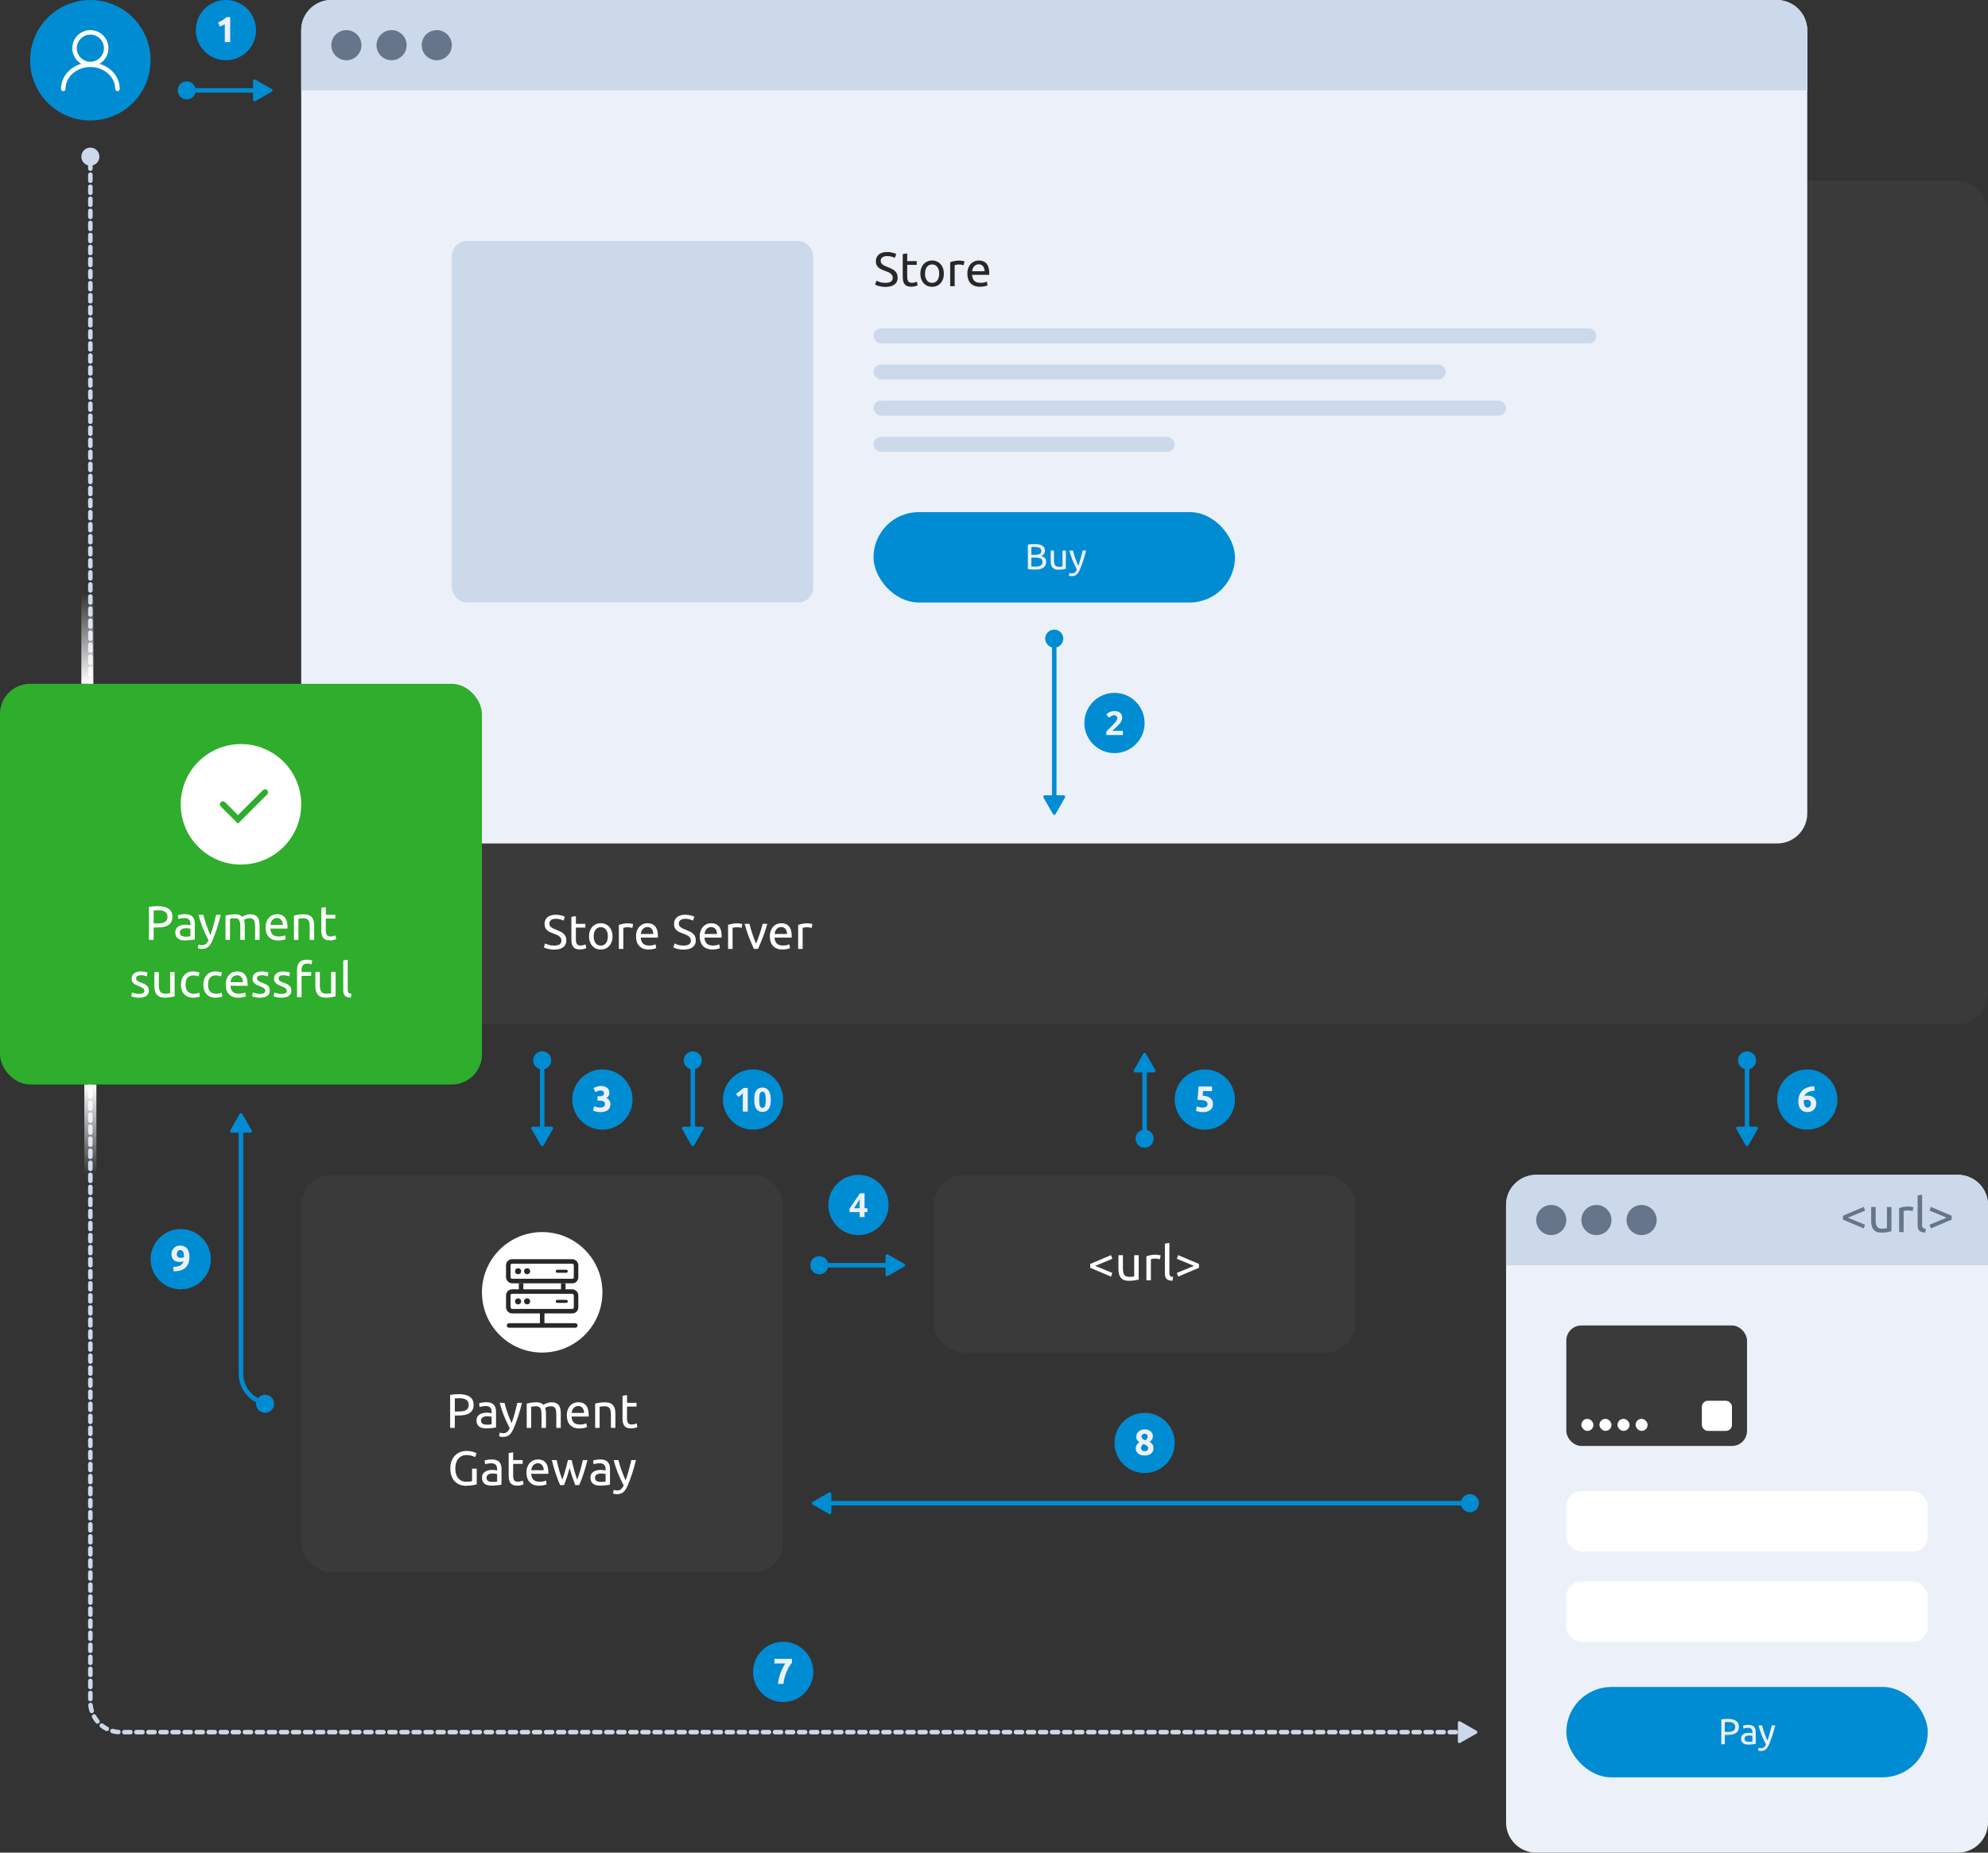 <svg width="660" height="615" viewBox="0 0 660 615" fill="none" xmlns="http://www.w3.org/2000/svg">
<rect x="0" y="0" width="660" height="615" fill="#333333" stroke="none"/>
<rect x="125" y="60" width="535" height="280" rx="10" fill="#3A3A3A"/>
<path d="M183.952 313.896C185.573 313.896 186.384 313.341 186.384 312.232C186.384 311.891 186.309 311.603 186.16 311.368C186.021 311.123 185.829 310.915 185.584 310.744C185.339 310.563 185.056 310.408 184.736 310.28C184.427 310.152 184.096 310.024 183.744 309.896C183.339 309.757 182.955 309.603 182.592 309.432C182.229 309.251 181.915 309.043 181.648 308.808C181.381 308.563 181.168 308.275 181.008 307.944C180.859 307.613 180.784 307.213 180.784 306.744C180.784 305.773 181.115 305.016 181.776 304.472C182.437 303.928 183.349 303.656 184.512 303.656C185.184 303.656 185.792 303.731 186.336 303.88C186.891 304.019 187.296 304.173 187.552 304.344L187.056 305.608C186.832 305.469 186.496 305.336 186.048 305.208C185.611 305.069 185.099 305 184.512 305C184.213 305 183.936 305.032 183.68 305.096C183.424 305.16 183.2 305.256 183.008 305.384C182.816 305.512 182.661 305.677 182.544 305.88C182.437 306.072 182.384 306.301 182.384 306.568C182.384 306.867 182.443 307.117 182.56 307.32C182.677 307.523 182.843 307.704 183.056 307.864C183.269 308.013 183.515 308.152 183.792 308.28C184.08 308.408 184.395 308.536 184.736 308.664C185.216 308.856 185.653 309.048 186.048 309.24C186.453 309.432 186.8 309.661 187.088 309.928C187.387 310.195 187.616 310.515 187.776 310.888C187.936 311.251 188.016 311.693 188.016 312.216C188.016 313.187 187.659 313.933 186.944 314.456C186.24 314.979 185.243 315.24 183.952 315.24C183.515 315.24 183.109 315.208 182.736 315.144C182.373 315.091 182.048 315.027 181.76 314.952C181.472 314.867 181.221 314.781 181.008 314.696C180.805 314.6 180.645 314.52 180.528 314.456L180.992 313.176C181.237 313.315 181.611 313.469 182.112 313.64C182.613 313.811 183.227 313.896 183.952 313.896ZM191.188 306.68H194.34V307.928H191.188V311.768C191.188 312.184 191.22 312.531 191.284 312.808C191.348 313.075 191.444 313.288 191.572 313.448C191.7 313.597 191.86 313.704 192.052 313.768C192.244 313.832 192.468 313.864 192.724 313.864C193.172 313.864 193.529 313.816 193.796 313.72C194.073 313.613 194.265 313.539 194.372 313.496L194.66 314.728C194.51 314.803 194.249 314.893 193.876 315C193.502 315.117 193.076 315.176 192.596 315.176C192.03 315.176 191.561 315.107 191.188 314.968C190.825 314.819 190.532 314.6 190.308 314.312C190.084 314.024 189.924 313.672 189.828 313.256C189.742 312.829 189.7 312.339 189.7 311.784V304.36L191.188 304.104V306.68ZM203.358 310.84C203.358 311.501 203.262 312.099 203.07 312.632C202.878 313.165 202.606 313.624 202.254 314.008C201.913 314.392 201.502 314.691 201.022 314.904C200.542 315.107 200.02 315.208 199.454 315.208C198.889 315.208 198.366 315.107 197.886 314.904C197.406 314.691 196.99 314.392 196.638 314.008C196.297 313.624 196.03 313.165 195.838 312.632C195.646 312.099 195.55 311.501 195.55 310.84C195.55 310.189 195.646 309.597 195.838 309.064C196.03 308.52 196.297 308.056 196.638 307.672C196.99 307.288 197.406 306.995 197.886 306.792C198.366 306.579 198.889 306.472 199.454 306.472C200.02 306.472 200.542 306.579 201.022 306.792C201.502 306.995 201.913 307.288 202.254 307.672C202.606 308.056 202.878 308.52 203.07 309.064C203.262 309.597 203.358 310.189 203.358 310.84ZM201.806 310.84C201.806 309.901 201.593 309.16 201.166 308.616C200.75 308.061 200.18 307.784 199.454 307.784C198.729 307.784 198.153 308.061 197.726 308.616C197.31 309.16 197.102 309.901 197.102 310.84C197.102 311.779 197.31 312.525 197.726 313.08C198.153 313.624 198.729 313.896 199.454 313.896C200.18 313.896 200.75 313.624 201.166 313.08C201.593 312.525 201.806 311.779 201.806 310.84ZM208.524 306.504C208.652 306.504 208.796 306.515 208.956 306.536C209.127 306.547 209.292 306.568 209.452 306.6C209.612 306.621 209.756 306.648 209.884 306.68C210.023 306.701 210.124 306.723 210.188 306.744L209.932 308.04C209.815 307.997 209.617 307.949 209.34 307.896C209.073 307.832 208.727 307.8 208.3 307.8C208.023 307.8 207.745 307.832 207.468 307.896C207.201 307.949 207.025 307.987 206.94 308.008V315H205.452V307.032C205.804 306.904 206.241 306.787 206.764 306.68C207.287 306.563 207.873 306.504 208.524 306.504ZM211.16 310.856C211.16 310.12 211.266 309.48 211.48 308.936C211.693 308.381 211.976 307.923 212.328 307.56C212.68 307.197 213.085 306.925 213.544 306.744C214.002 306.563 214.472 306.472 214.952 306.472C216.072 306.472 216.93 306.824 217.528 307.528C218.125 308.221 218.424 309.283 218.424 310.712C218.424 310.776 218.424 310.861 218.424 310.968C218.424 311.064 218.418 311.155 218.408 311.24H212.712C212.776 312.104 213.026 312.76 213.464 313.208C213.901 313.656 214.584 313.88 215.512 313.88C216.034 313.88 216.472 313.837 216.824 313.752C217.186 313.656 217.458 313.565 217.64 313.48L217.848 314.728C217.666 314.824 217.346 314.925 216.888 315.032C216.44 315.139 215.928 315.192 215.352 315.192C214.626 315.192 213.997 315.085 213.464 314.872C212.941 314.648 212.509 314.344 212.168 313.96C211.826 313.576 211.57 313.123 211.4 312.6C211.24 312.067 211.16 311.485 211.16 310.856ZM216.872 310.04C216.882 309.368 216.712 308.819 216.36 308.392C216.018 307.955 215.544 307.736 214.936 307.736C214.594 307.736 214.29 307.805 214.024 307.944C213.768 308.072 213.549 308.243 213.368 308.456C213.186 308.669 213.042 308.915 212.936 309.192C212.84 309.469 212.776 309.752 212.744 310.04H216.872ZM226.936 313.896C228.558 313.896 229.368 313.341 229.368 312.232C229.368 311.891 229.294 311.603 229.144 311.368C229.006 311.123 228.814 310.915 228.568 310.744C228.323 310.563 228.04 310.408 227.72 310.28C227.411 310.152 227.08 310.024 226.728 309.896C226.323 309.757 225.939 309.603 225.576 309.432C225.214 309.251 224.899 309.043 224.632 308.808C224.366 308.563 224.152 308.275 223.992 307.944C223.843 307.613 223.768 307.213 223.768 306.744C223.768 305.773 224.099 305.016 224.76 304.472C225.422 303.928 226.334 303.656 227.496 303.656C228.168 303.656 228.776 303.731 229.32 303.88C229.875 304.019 230.28 304.173 230.536 304.344L230.04 305.608C229.816 305.469 229.48 305.336 229.032 305.208C228.595 305.069 228.083 305 227.496 305C227.198 305 226.92 305.032 226.664 305.096C226.408 305.16 226.184 305.256 225.992 305.384C225.8 305.512 225.646 305.677 225.528 305.88C225.422 306.072 225.368 306.301 225.368 306.568C225.368 306.867 225.427 307.117 225.544 307.32C225.662 307.523 225.827 307.704 226.04 307.864C226.254 308.013 226.499 308.152 226.776 308.28C227.064 308.408 227.379 308.536 227.72 308.664C228.2 308.856 228.638 309.048 229.032 309.24C229.438 309.432 229.784 309.661 230.072 309.928C230.371 310.195 230.6 310.515 230.76 310.888C230.92 311.251 231 311.693 231 312.216C231 313.187 230.643 313.933 229.928 314.456C229.224 314.979 228.227 315.24 226.936 315.24C226.499 315.24 226.094 315.208 225.72 315.144C225.358 315.091 225.032 315.027 224.744 314.952C224.456 314.867 224.206 314.781 223.992 314.696C223.79 314.6 223.63 314.52 223.512 314.456L223.976 313.176C224.222 313.315 224.595 313.469 225.096 313.64C225.598 313.811 226.211 313.896 226.936 313.896ZM232.316 310.856C232.316 310.12 232.423 309.48 232.636 308.936C232.849 308.381 233.132 307.923 233.484 307.56C233.836 307.197 234.241 306.925 234.7 306.744C235.159 306.563 235.628 306.472 236.108 306.472C237.228 306.472 238.087 306.824 238.684 307.528C239.281 308.221 239.58 309.283 239.58 310.712C239.58 310.776 239.58 310.861 239.58 310.968C239.58 311.064 239.575 311.155 239.564 311.24H233.868C233.932 312.104 234.183 312.76 234.62 313.208C235.057 313.656 235.74 313.88 236.668 313.88C237.191 313.88 237.628 313.837 237.98 313.752C238.343 313.656 238.615 313.565 238.796 313.48L239.004 314.728C238.823 314.824 238.503 314.925 238.044 315.032C237.596 315.139 237.084 315.192 236.508 315.192C235.783 315.192 235.153 315.085 234.62 314.872C234.097 314.648 233.665 314.344 233.324 313.96C232.983 313.576 232.727 313.123 232.556 312.6C232.396 312.067 232.316 311.485 232.316 310.856ZM238.028 310.04C238.039 309.368 237.868 308.819 237.516 308.392C237.175 307.955 236.7 307.736 236.092 307.736C235.751 307.736 235.447 307.805 235.18 307.944C234.924 308.072 234.705 308.243 234.524 308.456C234.343 308.669 234.199 308.915 234.092 309.192C233.996 309.469 233.932 309.752 233.9 310.04H238.028ZM244.79 306.504C244.918 306.504 245.062 306.515 245.222 306.536C245.392 306.547 245.558 306.568 245.718 306.6C245.878 306.621 246.022 306.648 246.15 306.68C246.288 306.701 246.39 306.723 246.454 306.744L246.198 308.04C246.08 307.997 245.883 307.949 245.606 307.896C245.339 307.832 244.992 307.8 244.566 307.8C244.288 307.8 244.011 307.832 243.734 307.896C243.467 307.949 243.291 307.987 243.206 308.008V315H241.718V307.032C242.07 306.904 242.507 306.787 243.03 306.68C243.552 306.563 244.139 306.504 244.79 306.504ZM254.729 306.68C254.313 308.237 253.822 309.731 253.257 311.16C252.702 312.589 252.164 313.869 251.641 315H250.297C249.774 313.869 249.23 312.589 248.665 311.16C248.11 309.731 247.625 308.237 247.209 306.68H248.809C248.937 307.203 249.086 307.763 249.257 308.36C249.438 308.947 249.625 309.533 249.817 310.12C250.02 310.696 250.222 311.256 250.425 311.8C250.628 312.344 250.82 312.829 251.001 313.256C251.182 312.829 251.374 312.344 251.577 311.8C251.78 311.256 251.977 310.696 252.169 310.12C252.372 309.533 252.558 308.947 252.729 308.36C252.91 307.763 253.065 307.203 253.193 306.68H254.729ZM255.582 310.856C255.582 310.12 255.688 309.48 255.902 308.936C256.115 308.381 256.398 307.923 256.75 307.56C257.102 307.197 257.507 306.925 257.966 306.744C258.424 306.563 258.894 306.472 259.374 306.472C260.494 306.472 261.352 306.824 261.95 307.528C262.547 308.221 262.846 309.283 262.846 310.712C262.846 310.776 262.846 310.861 262.846 310.968C262.846 311.064 262.84 311.155 262.83 311.24H257.134C257.198 312.104 257.448 312.76 257.886 313.208C258.323 313.656 259.006 313.88 259.934 313.88C260.456 313.88 260.894 313.837 261.246 313.752C261.608 313.656 261.88 313.565 262.062 313.48L262.27 314.728C262.088 314.824 261.768 314.925 261.31 315.032C260.862 315.139 260.35 315.192 259.774 315.192C259.048 315.192 258.419 315.085 257.886 314.872C257.363 314.648 256.931 314.344 256.59 313.96C256.248 313.576 255.992 313.123 255.822 312.6C255.662 312.067 255.582 311.485 255.582 310.856ZM261.294 310.04C261.304 309.368 261.134 308.819 260.782 308.392C260.44 307.955 259.966 307.736 259.358 307.736C259.016 307.736 258.712 307.805 258.446 307.944C258.19 308.072 257.971 308.243 257.79 308.456C257.608 308.669 257.464 308.915 257.358 309.192C257.262 309.469 257.198 309.752 257.166 310.04H261.294ZM268.055 306.504C268.183 306.504 268.327 306.515 268.487 306.536C268.658 306.547 268.823 306.568 268.983 306.6C269.143 306.621 269.287 306.648 269.415 306.68C269.554 306.701 269.655 306.723 269.719 306.744L269.463 308.04C269.346 307.997 269.148 307.949 268.871 307.896C268.604 307.832 268.258 307.8 267.831 307.8C267.554 307.8 267.276 307.832 266.999 307.896C266.732 307.949 266.556 307.987 266.471 308.008V315H264.983V307.032C265.335 306.904 265.772 306.787 266.295 306.68C266.818 306.563 267.404 306.504 268.055 306.504Z" fill="white"/>
<rect x="100" width="500" height="280" rx="10" fill="#ECF1F9"/>
<rect x="290" y="170" width="120" height="30" rx="15" fill="#008CD2"/>
<path d="M343.493 189.072C343.325 189.072 343.141 189.068 342.941 189.06C342.749 189.052 342.553 189.04 342.353 189.024C342.161 189.008 341.969 188.988 341.777 188.964C341.585 188.94 341.409 188.908 341.249 188.868V180.804C341.409 180.764 341.585 180.732 341.777 180.708C341.969 180.684 342.161 180.664 342.353 180.648C342.553 180.632 342.749 180.62 342.941 180.612C343.133 180.604 343.313 180.6 343.481 180.6C343.961 180.6 344.409 180.636 344.825 180.708C345.249 180.78 345.613 180.904 345.917 181.08C346.229 181.248 346.473 181.472 346.649 181.752C346.825 182.032 346.913 182.376 346.913 182.784C346.913 183.24 346.805 183.616 346.589 183.912C346.373 184.2 346.085 184.416 345.725 184.56C346.213 184.704 346.601 184.932 346.889 185.244C347.177 185.556 347.321 185.996 347.321 186.564C347.321 187.396 347.013 188.024 346.397 188.448C345.789 188.864 344.821 189.072 343.493 189.072ZM342.401 185.124V188.052C342.489 188.06 342.593 188.068 342.713 188.076C342.817 188.084 342.937 188.092 343.073 188.1C343.217 188.1 343.381 188.1 343.565 188.1C343.909 188.1 344.233 188.08 344.537 188.04C344.849 187.992 345.121 187.912 345.353 187.8C345.585 187.688 345.769 187.532 345.905 187.332C346.049 187.132 346.121 186.88 346.121 186.576C346.121 186.304 346.069 186.076 345.965 185.892C345.861 185.7 345.709 185.548 345.509 185.436C345.317 185.324 345.085 185.244 344.813 185.196C344.541 185.148 344.237 185.124 343.901 185.124H342.401ZM342.401 184.188H343.625C343.913 184.188 344.185 184.168 344.441 184.128C344.697 184.088 344.917 184.016 345.101 183.912C345.293 183.808 345.441 183.672 345.545 183.504C345.657 183.336 345.713 183.124 345.713 182.868C345.713 182.628 345.657 182.428 345.545 182.268C345.433 182.1 345.277 181.968 345.077 181.872C344.885 181.768 344.657 181.692 344.393 181.644C344.129 181.596 343.849 181.572 343.553 181.572C343.257 181.572 343.025 181.576 342.857 181.584C342.689 181.592 342.537 181.604 342.401 181.62V184.188ZM353.856 188.82C353.6 188.884 353.26 188.952 352.836 189.024C352.42 189.096 351.936 189.132 351.384 189.132C350.904 189.132 350.5 189.064 350.172 188.928C349.844 188.784 349.58 188.584 349.38 188.328C349.18 188.072 349.036 187.772 348.948 187.428C348.86 187.076 348.816 186.688 348.816 186.264V182.76H349.932V186.024C349.932 186.784 350.052 187.328 350.292 187.656C350.532 187.984 350.936 188.148 351.504 188.148C351.624 188.148 351.748 188.144 351.876 188.136C352.004 188.128 352.124 188.12 352.236 188.112C352.348 188.096 352.448 188.084 352.536 188.076C352.632 188.06 352.7 188.044 352.74 188.028V182.76H353.856V188.82ZM355.046 190.164C355.134 190.204 355.246 190.24 355.382 190.272C355.526 190.312 355.666 190.332 355.802 190.332C356.242 190.332 356.586 190.232 356.834 190.032C357.082 189.84 357.306 189.524 357.506 189.084C357.002 188.124 356.53 187.108 356.09 186.036C355.658 184.956 355.298 183.864 355.01 182.76H356.21C356.298 183.12 356.402 183.508 356.522 183.924C356.65 184.34 356.79 184.768 356.942 185.208C357.094 185.648 357.258 186.088 357.434 186.528C357.61 186.968 357.794 187.392 357.986 187.8C358.29 186.96 358.554 186.128 358.778 185.304C359.002 184.48 359.214 183.632 359.414 182.76H360.566C360.278 183.936 359.958 185.068 359.606 186.156C359.254 187.236 358.874 188.248 358.466 189.192C358.306 189.552 358.138 189.86 357.962 190.116C357.794 190.38 357.606 190.596 357.398 190.764C357.19 190.932 356.954 191.056 356.69 191.136C356.434 191.216 356.142 191.256 355.814 191.256C355.726 191.256 355.634 191.248 355.538 191.232C355.442 191.224 355.346 191.208 355.25 191.184C355.162 191.168 355.078 191.148 354.998 191.124C354.926 191.1 354.874 191.08 354.842 191.064L355.046 190.164Z" fill="#ECF1F9"/>
<rect x="290" y="121" width="190" height="5" rx="2.5" fill="#CCD9EB"/>
<rect x="290" y="109" width="240" height="5" rx="2.5" fill="#CCD9EB"/>
<rect x="290" y="133" width="210" height="5" rx="2.5" fill="#CCD9EB"/>
<rect x="290" y="145" width="100" height="5" rx="2.5" fill="#CCD9EB"/>
<path d="M293.952 93.896C295.573 93.896 296.384 93.341 296.384 92.232C296.384 91.891 296.309 91.603 296.16 91.368C296.021 91.123 295.829 90.915 295.584 90.744C295.339 90.563 295.056 90.408 294.736 90.28C294.427 90.152 294.096 90.024 293.744 89.896C293.339 89.757 292.955 89.603 292.592 89.432C292.229 89.251 291.915 89.043 291.648 88.808C291.381 88.563 291.168 88.275 291.008 87.944C290.859 87.613 290.784 87.213 290.784 86.744C290.784 85.773 291.115 85.016 291.776 84.472C292.437 83.928 293.349 83.656 294.512 83.656C295.184 83.656 295.792 83.731 296.336 83.88C296.891 84.019 297.296 84.173 297.552 84.344L297.056 85.608C296.832 85.469 296.496 85.336 296.048 85.208C295.611 85.069 295.099 85 294.512 85C294.213 85 293.936 85.032 293.68 85.096C293.424 85.16 293.2 85.256 293.008 85.384C292.816 85.512 292.661 85.677 292.544 85.88C292.437 86.072 292.384 86.301 292.384 86.568C292.384 86.867 292.443 87.117 292.56 87.32C292.677 87.523 292.843 87.704 293.056 87.864C293.269 88.013 293.515 88.152 293.792 88.28C294.08 88.408 294.395 88.536 294.736 88.664C295.216 88.856 295.653 89.048 296.048 89.24C296.453 89.432 296.8 89.661 297.088 89.928C297.387 90.195 297.616 90.515 297.776 90.888C297.936 91.251 298.016 91.693 298.016 92.216C298.016 93.187 297.659 93.933 296.944 94.456C296.24 94.979 295.243 95.24 293.952 95.24C293.515 95.24 293.109 95.208 292.736 95.144C292.373 95.091 292.048 95.027 291.76 94.952C291.472 94.867 291.221 94.781 291.008 94.696C290.805 94.6 290.645 94.52 290.528 94.456L290.992 93.176C291.237 93.315 291.611 93.469 292.112 93.64C292.613 93.811 293.227 93.896 293.952 93.896ZM301.188 86.68H304.34V87.928H301.188V91.768C301.188 92.184 301.22 92.531 301.284 92.808C301.348 93.075 301.444 93.288 301.572 93.448C301.7 93.597 301.86 93.704 302.052 93.768C302.244 93.832 302.468 93.864 302.724 93.864C303.172 93.864 303.529 93.816 303.796 93.72C304.073 93.613 304.265 93.539 304.372 93.496L304.66 94.728C304.51 94.803 304.249 94.893 303.876 95C303.502 95.117 303.076 95.176 302.596 95.176C302.03 95.176 301.561 95.107 301.188 94.968C300.825 94.819 300.532 94.6 300.308 94.312C300.084 94.024 299.924 93.672 299.828 93.256C299.742 92.829 299.7 92.339 299.7 91.784V84.36L301.188 84.104V86.68ZM313.358 90.84C313.358 91.501 313.262 92.099 313.07 92.632C312.878 93.165 312.606 93.624 312.254 94.008C311.913 94.392 311.502 94.691 311.022 94.904C310.542 95.107 310.02 95.208 309.454 95.208C308.889 95.208 308.366 95.107 307.886 94.904C307.406 94.691 306.99 94.392 306.638 94.008C306.297 93.624 306.03 93.165 305.838 92.632C305.646 92.099 305.55 91.501 305.55 90.84C305.55 90.189 305.646 89.597 305.838 89.064C306.03 88.52 306.297 88.056 306.638 87.672C306.99 87.288 307.406 86.995 307.886 86.792C308.366 86.579 308.889 86.472 309.454 86.472C310.02 86.472 310.542 86.579 311.022 86.792C311.502 86.995 311.913 87.288 312.254 87.672C312.606 88.056 312.878 88.52 313.07 89.064C313.262 89.597 313.358 90.189 313.358 90.84ZM311.806 90.84C311.806 89.901 311.593 89.16 311.166 88.616C310.75 88.061 310.18 87.784 309.454 87.784C308.729 87.784 308.153 88.061 307.726 88.616C307.31 89.16 307.102 89.901 307.102 90.84C307.102 91.779 307.31 92.525 307.726 93.08C308.153 93.624 308.729 93.896 309.454 93.896C310.18 93.896 310.75 93.624 311.166 93.08C311.593 92.525 311.806 91.779 311.806 90.84ZM318.524 86.504C318.652 86.504 318.796 86.515 318.956 86.536C319.127 86.547 319.292 86.568 319.452 86.6C319.612 86.621 319.756 86.648 319.884 86.68C320.023 86.701 320.124 86.723 320.188 86.744L319.932 88.04C319.815 87.997 319.617 87.949 319.34 87.896C319.073 87.832 318.727 87.8 318.3 87.8C318.023 87.8 317.745 87.832 317.468 87.896C317.201 87.949 317.025 87.987 316.94 88.008V95H315.452V87.032C315.804 86.904 316.241 86.787 316.764 86.68C317.287 86.563 317.873 86.504 318.524 86.504ZM321.16 90.856C321.16 90.12 321.266 89.48 321.48 88.936C321.693 88.381 321.976 87.923 322.328 87.56C322.68 87.197 323.085 86.925 323.544 86.744C324.002 86.563 324.472 86.472 324.952 86.472C326.072 86.472 326.93 86.824 327.528 87.528C328.125 88.221 328.424 89.283 328.424 90.712C328.424 90.776 328.424 90.861 328.424 90.968C328.424 91.064 328.418 91.155 328.408 91.24H322.712C322.776 92.104 323.026 92.76 323.464 93.208C323.901 93.656 324.584 93.88 325.512 93.88C326.034 93.88 326.472 93.837 326.824 93.752C327.186 93.656 327.458 93.565 327.64 93.48L327.848 94.728C327.666 94.824 327.346 94.925 326.888 95.032C326.44 95.139 325.928 95.192 325.352 95.192C324.626 95.192 323.997 95.085 323.464 94.872C322.941 94.648 322.509 94.344 322.168 93.96C321.826 93.576 321.57 93.123 321.4 92.6C321.24 92.067 321.16 91.485 321.16 90.856ZM326.872 90.04C326.882 89.368 326.712 88.819 326.36 88.392C326.018 87.955 325.544 87.736 324.936 87.736C324.594 87.736 324.29 87.805 324.024 87.944C323.768 88.072 323.549 88.243 323.368 88.456C323.186 88.669 323.042 88.915 322.936 89.192C322.84 89.469 322.776 89.752 322.744 90.04H326.872Z" fill="#282828"/>
<rect x="150" y="80" width="120" height="120" rx="5" fill="#CCD9EB"/>
<path d="M100 10C100 4.477 104.477 0 110 0H590C595.523 0 600 4.477 600 10V30H100V10Z" fill="#CCD9EB"/>
<circle cx="115" cy="15" r="5" fill="#667589"/>
<circle cx="130" cy="15" r="5" fill="#667589"/>
<circle cx="145" cy="15" r="5" fill="#667589"/>
<circle cx="30" cy="20" r="20" fill="#008CD2"/>
<circle cx="30" cy="16" r="5.25" stroke="white" stroke-width="1.5"/>
<path d="M39 29.5C39 25.082 34.971 21.5 30 21.5C25.029 21.5 21 25.082 21 29.5" stroke="white" stroke-width="1.5" stroke-linecap="round"/>
<rect x="310" y="390" width="140" height="59" rx="10" fill="#3A3A3A"/>
<path d="M363.598 420.216L369.278 422.552L368.862 423.784L361.95 420.856V419.576L368.862 416.648L369.278 417.88L363.598 420.216ZM378.037 424.76C377.695 424.845 377.242 424.936 376.677 425.032C376.122 425.128 375.477 425.176 374.741 425.176C374.101 425.176 373.562 425.085 373.125 424.904C372.687 424.712 372.335 424.445 372.069 424.104C371.802 423.763 371.61 423.363 371.493 422.904C371.375 422.435 371.317 421.917 371.317 421.352V416.68H372.805V421.032C372.805 422.045 372.965 422.771 373.285 423.208C373.605 423.645 374.143 423.864 374.901 423.864C375.061 423.864 375.226 423.859 375.397 423.848C375.567 423.837 375.727 423.827 375.877 423.816C376.026 423.795 376.159 423.779 376.277 423.768C376.405 423.747 376.495 423.725 376.549 423.704V416.68H378.037V424.76ZM383.672 416.504C383.8 416.504 383.944 416.515 384.104 416.536C384.275 416.547 384.44 416.568 384.6 416.6C384.76 416.621 384.904 416.648 385.032 416.68C385.171 416.701 385.272 416.723 385.336 416.744L385.08 418.04C384.963 417.997 384.766 417.949 384.488 417.896C384.222 417.832 383.875 417.8 383.448 417.8C383.171 417.8 382.894 417.832 382.616 417.896C382.35 417.949 382.174 417.987 382.088 418.008V425H380.6V417.032C380.952 416.904 381.39 416.787 381.912 416.68C382.435 416.563 383.022 416.504 383.672 416.504ZM389.268 425.16C388.351 425.139 387.7 424.941 387.316 424.568C386.932 424.195 386.74 423.613 386.74 422.824V412.84L388.228 412.584V422.584C388.228 422.829 388.25 423.032 388.292 423.192C388.335 423.352 388.404 423.48 388.5 423.576C388.596 423.672 388.724 423.747 388.884 423.8C389.044 423.843 389.242 423.88 389.476 423.912L389.268 425.16ZM390.715 417.88L391.131 416.648L398.043 419.576V420.856L391.131 423.784L390.715 422.552L396.395 420.216L390.715 417.88Z" fill="white"/>
<rect x="100" y="390" width="160" height="132" rx="10" fill="#3A3A3A"/>
<path d="M152.39 462.8C153.948 462.8 155.142 463.099 155.974 463.696C156.817 464.283 157.238 465.163 157.238 466.336C157.238 466.976 157.121 467.525 156.886 467.984C156.662 468.432 156.332 468.8 155.894 469.088C155.468 469.365 154.945 469.568 154.326 469.696C153.708 469.824 153.009 469.888 152.23 469.888H150.998V474H149.446V463.072C149.884 462.965 150.369 462.896 150.902 462.864C151.446 462.821 151.942 462.8 152.39 462.8ZM152.518 464.16C151.857 464.16 151.35 464.176 150.998 464.208V468.56H152.166C152.7 468.56 153.18 468.528 153.606 468.464C154.033 468.389 154.39 468.272 154.678 468.112C154.977 467.941 155.206 467.712 155.366 467.424C155.526 467.136 155.606 466.768 155.606 466.32C155.606 465.893 155.521 465.541 155.35 465.264C155.19 464.987 154.966 464.768 154.678 464.608C154.401 464.437 154.076 464.32 153.702 464.256C153.329 464.192 152.934 464.16 152.518 464.16ZM161.604 472.928C161.956 472.928 162.265 472.923 162.532 472.912C162.809 472.891 163.038 472.859 163.22 472.816V470.336C163.113 470.283 162.937 470.24 162.692 470.208C162.457 470.165 162.169 470.144 161.828 470.144C161.604 470.144 161.364 470.16 161.108 470.192C160.862 470.224 160.633 470.293 160.42 470.4C160.217 470.496 160.046 470.635 159.908 470.816C159.769 470.987 159.7 471.216 159.7 471.504C159.7 472.037 159.87 472.411 160.212 472.624C160.553 472.827 161.017 472.928 161.604 472.928ZM161.476 465.472C162.073 465.472 162.574 465.552 162.98 465.712C163.396 465.861 163.726 466.08 163.972 466.368C164.228 466.645 164.409 466.981 164.516 467.376C164.622 467.76 164.676 468.187 164.676 468.656V473.856C164.548 473.877 164.366 473.909 164.132 473.952C163.908 473.984 163.652 474.016 163.364 474.048C163.076 474.08 162.761 474.107 162.42 474.128C162.089 474.16 161.758 474.176 161.428 474.176C160.958 474.176 160.526 474.128 160.132 474.032C159.737 473.936 159.396 473.787 159.108 473.584C158.82 473.371 158.596 473.093 158.436 472.752C158.276 472.411 158.196 472 158.196 471.52C158.196 471.061 158.286 470.667 158.468 470.336C158.66 470.005 158.916 469.739 159.236 469.536C159.556 469.333 159.929 469.184 160.356 469.088C160.782 468.992 161.23 468.944 161.7 468.944C161.849 468.944 162.004 468.955 162.164 468.976C162.324 468.987 162.473 469.008 162.612 469.04C162.761 469.061 162.889 469.083 162.996 469.104C163.102 469.125 163.177 469.141 163.22 469.152V468.736C163.22 468.491 163.193 468.251 163.14 468.016C163.086 467.771 162.99 467.557 162.852 467.376C162.713 467.184 162.521 467.035 162.276 466.928C162.041 466.811 161.732 466.752 161.348 466.752C160.857 466.752 160.425 466.789 160.052 466.864C159.689 466.928 159.417 466.997 159.236 467.072L159.06 465.84C159.252 465.755 159.572 465.675 160.02 465.6C160.468 465.515 160.953 465.472 161.476 465.472ZM165.937 475.552C166.054 475.605 166.203 475.653 166.385 475.696C166.577 475.749 166.763 475.776 166.945 475.776C167.531 475.776 167.99 475.643 168.321 475.376C168.651 475.12 168.95 474.699 169.217 474.112C168.545 472.832 167.915 471.477 167.329 470.048C166.753 468.608 166.273 467.152 165.889 465.68H167.489C167.606 466.16 167.745 466.677 167.905 467.232C168.075 467.787 168.262 468.357 168.465 468.944C168.667 469.531 168.886 470.117 169.121 470.704C169.355 471.291 169.601 471.856 169.857 472.4C170.262 471.28 170.614 470.171 170.913 469.072C171.211 467.973 171.494 466.843 171.761 465.68H173.297C172.913 467.248 172.486 468.757 172.017 470.208C171.547 471.648 171.041 472.997 170.497 474.256C170.283 474.736 170.059 475.147 169.825 475.488C169.601 475.84 169.35 476.128 169.073 476.352C168.795 476.576 168.481 476.741 168.129 476.848C167.787 476.955 167.398 477.008 166.961 477.008C166.843 477.008 166.721 476.997 166.593 476.976C166.465 476.965 166.337 476.944 166.209 476.912C166.091 476.891 165.979 476.864 165.873 476.832C165.777 476.8 165.707 476.773 165.665 476.752L165.937 475.552ZM174.866 465.92C175.207 465.835 175.655 465.744 176.21 465.648C176.775 465.552 177.426 465.504 178.162 465.504C178.695 465.504 179.143 465.579 179.506 465.728C179.869 465.867 180.173 466.075 180.418 466.352C180.493 466.299 180.61 466.224 180.77 466.128C180.93 466.032 181.127 465.941 181.362 465.856C181.597 465.76 181.858 465.68 182.146 465.616C182.434 465.541 182.743 465.504 183.074 465.504C183.714 465.504 184.237 465.6 184.642 465.792C185.047 465.973 185.362 466.235 185.586 466.576C185.821 466.917 185.975 467.323 186.05 467.792C186.135 468.261 186.178 468.773 186.178 469.328V474H184.69V469.648C184.69 469.157 184.663 468.736 184.61 468.384C184.567 468.032 184.477 467.739 184.338 467.504C184.21 467.269 184.029 467.099 183.794 466.992C183.57 466.875 183.277 466.816 182.914 466.816C182.413 466.816 181.997 466.885 181.666 467.024C181.346 467.152 181.127 467.269 181.01 467.376C181.095 467.653 181.159 467.957 181.202 468.288C181.245 468.619 181.266 468.965 181.266 469.328V474H179.778V469.648C179.778 469.157 179.751 468.736 179.698 468.384C179.645 468.032 179.549 467.739 179.41 467.504C179.282 467.269 179.101 467.099 178.866 466.992C178.642 466.875 178.354 466.816 178.002 466.816C177.853 466.816 177.693 466.821 177.522 466.832C177.351 466.843 177.186 466.859 177.026 466.88C176.877 466.891 176.738 466.907 176.61 466.928C176.482 466.949 176.397 466.965 176.354 466.976V474H174.866V465.92ZM188.183 469.856C188.183 469.12 188.29 468.48 188.503 467.936C188.717 467.381 188.999 466.923 189.351 466.56C189.703 466.197 190.109 465.925 190.567 465.744C191.026 465.563 191.495 465.472 191.975 465.472C193.095 465.472 193.954 465.824 194.551 466.528C195.149 467.221 195.447 468.283 195.447 469.712C195.447 469.776 195.447 469.861 195.447 469.968C195.447 470.064 195.442 470.155 195.431 470.24H189.735C189.799 471.104 190.05 471.76 190.487 472.208C190.925 472.656 191.607 472.88 192.535 472.88C193.058 472.88 193.495 472.837 193.847 472.752C194.21 472.656 194.482 472.565 194.663 472.48L194.871 473.728C194.69 473.824 194.37 473.925 193.911 474.032C193.463 474.139 192.951 474.192 192.375 474.192C191.65 474.192 191.021 474.085 190.487 473.872C189.965 473.648 189.533 473.344 189.191 472.96C188.85 472.576 188.594 472.123 188.423 471.6C188.263 471.067 188.183 470.485 188.183 469.856ZM193.895 469.04C193.906 468.368 193.735 467.819 193.383 467.392C193.042 466.955 192.567 466.736 191.959 466.736C191.618 466.736 191.314 466.805 191.047 466.944C190.791 467.072 190.573 467.243 190.391 467.456C190.21 467.669 190.066 467.915 189.959 468.192C189.863 468.469 189.799 468.752 189.767 469.04H193.895ZM197.585 465.92C197.926 465.835 198.379 465.744 198.945 465.648C199.51 465.552 200.161 465.504 200.897 465.504C201.558 465.504 202.107 465.6 202.545 465.792C202.982 465.973 203.329 466.235 203.585 466.576C203.851 466.907 204.038 467.307 204.145 467.776C204.251 468.245 204.305 468.763 204.305 469.328V474H202.817V469.648C202.817 469.136 202.779 468.699 202.705 468.336C202.641 467.973 202.529 467.68 202.369 467.456C202.209 467.232 201.995 467.072 201.729 466.976C201.462 466.869 201.131 466.816 200.737 466.816C200.577 466.816 200.411 466.821 200.241 466.832C200.07 466.843 199.905 466.859 199.745 466.88C199.595 466.891 199.457 466.907 199.329 466.928C199.211 466.949 199.126 466.965 199.073 466.976V474H197.585V465.92ZM208.164 465.68H211.316V466.928H208.164V470.768C208.164 471.184 208.196 471.531 208.26 471.808C208.324 472.075 208.42 472.288 208.548 472.448C208.676 472.597 208.836 472.704 209.028 472.768C209.22 472.832 209.444 472.864 209.7 472.864C210.148 472.864 210.506 472.816 210.772 472.72C211.05 472.613 211.242 472.539 211.348 472.496L211.636 473.728C211.487 473.803 211.226 473.893 210.852 474C210.479 474.117 210.052 474.176 209.572 474.176C209.007 474.176 208.538 474.107 208.164 473.968C207.802 473.819 207.508 473.6 207.284 473.312C207.06 473.024 206.9 472.672 206.804 472.256C206.719 471.829 206.676 471.339 206.676 470.784V463.36L208.164 463.104V465.68ZM156.722 487.544H158.274V492.728C158.146 492.771 157.959 492.819 157.714 492.872C157.479 492.925 157.202 492.979 156.882 493.032C156.573 493.085 156.231 493.128 155.858 493.16C155.485 493.203 155.106 493.224 154.722 493.224C153.943 493.224 153.234 493.096 152.594 492.84C151.954 492.584 151.405 492.211 150.946 491.72C150.487 491.229 150.13 490.627 149.874 489.912C149.629 489.197 149.506 488.376 149.506 487.448C149.506 486.52 149.645 485.699 149.922 484.984C150.21 484.259 150.594 483.651 151.074 483.16C151.554 482.669 152.114 482.296 152.754 482.04C153.405 481.784 154.098 481.656 154.834 481.656C155.335 481.656 155.778 481.688 156.162 481.752C156.557 481.816 156.893 481.891 157.17 481.976C157.447 482.061 157.671 482.147 157.842 482.232C158.023 482.317 158.146 482.381 158.21 482.424L157.714 483.72C157.405 483.517 156.994 483.352 156.482 483.224C155.97 483.085 155.447 483.016 154.914 483.016C154.349 483.016 153.831 483.117 153.362 483.32C152.903 483.523 152.509 483.816 152.178 484.2C151.858 484.584 151.607 485.053 151.426 485.608C151.245 486.152 151.154 486.765 151.154 487.448C151.154 488.109 151.229 488.712 151.378 489.256C151.538 489.8 151.773 490.269 152.082 490.664C152.402 491.048 152.791 491.347 153.25 491.56C153.719 491.773 154.269 491.88 154.898 491.88C155.346 491.88 155.725 491.859 156.034 491.816C156.354 491.763 156.583 491.715 156.722 491.672V487.544ZM163.424 491.928C163.776 491.928 164.085 491.923 164.352 491.912C164.629 491.891 164.859 491.859 165.04 491.816V489.336C164.933 489.283 164.757 489.24 164.512 489.208C164.277 489.165 163.989 489.144 163.648 489.144C163.424 489.144 163.184 489.16 162.928 489.192C162.683 489.224 162.453 489.293 162.24 489.4C162.037 489.496 161.867 489.635 161.728 489.816C161.589 489.987 161.52 490.216 161.52 490.504C161.52 491.037 161.691 491.411 162.032 491.624C162.373 491.827 162.837 491.928 163.424 491.928ZM163.296 484.472C163.893 484.472 164.395 484.552 164.8 484.712C165.216 484.861 165.547 485.08 165.792 485.368C166.048 485.645 166.229 485.981 166.336 486.376C166.443 486.76 166.496 487.187 166.496 487.656V492.856C166.368 492.877 166.187 492.909 165.952 492.952C165.728 492.984 165.472 493.016 165.184 493.048C164.896 493.08 164.581 493.107 164.24 493.128C163.909 493.16 163.579 493.176 163.248 493.176C162.779 493.176 162.347 493.128 161.952 493.032C161.557 492.936 161.216 492.787 160.928 492.584C160.64 492.371 160.416 492.093 160.256 491.752C160.096 491.411 160.016 491 160.016 490.52C160.016 490.061 160.107 489.667 160.288 489.336C160.48 489.005 160.736 488.739 161.056 488.536C161.376 488.333 161.749 488.184 162.176 488.088C162.603 487.992 163.051 487.944 163.52 487.944C163.669 487.944 163.824 487.955 163.984 487.976C164.144 487.987 164.293 488.008 164.432 488.04C164.581 488.061 164.709 488.083 164.816 488.104C164.923 488.125 164.997 488.141 165.04 488.152V487.736C165.04 487.491 165.013 487.251 164.96 487.016C164.907 486.771 164.811 486.557 164.672 486.376C164.533 486.184 164.341 486.035 164.096 485.928C163.861 485.811 163.552 485.752 163.168 485.752C162.677 485.752 162.245 485.789 161.872 485.864C161.509 485.928 161.237 485.997 161.056 486.072L160.88 484.84C161.072 484.755 161.392 484.675 161.84 484.6C162.288 484.515 162.773 484.472 163.296 484.472ZM170.36 484.68H173.512V485.928H170.36V489.768C170.36 490.184 170.392 490.531 170.456 490.808C170.52 491.075 170.616 491.288 170.744 491.448C170.872 491.597 171.032 491.704 171.224 491.768C171.416 491.832 171.64 491.864 171.896 491.864C172.344 491.864 172.701 491.816 172.968 491.72C173.245 491.613 173.437 491.539 173.544 491.496L173.832 492.728C173.682 492.803 173.421 492.893 173.048 493C172.674 493.117 172.248 493.176 171.768 493.176C171.202 493.176 170.733 493.107 170.36 492.968C169.997 492.819 169.704 492.6 169.48 492.312C169.256 492.024 169.096 491.672 169 491.256C168.914 490.829 168.872 490.339 168.872 489.784V482.36L170.36 482.104V484.68ZM174.785 488.856C174.785 488.12 174.891 487.48 175.105 486.936C175.318 486.381 175.601 485.923 175.953 485.56C176.305 485.197 176.71 484.925 177.169 484.744C177.627 484.563 178.097 484.472 178.577 484.472C179.697 484.472 180.555 484.824 181.153 485.528C181.75 486.221 182.049 487.283 182.049 488.712C182.049 488.776 182.049 488.861 182.049 488.968C182.049 489.064 182.043 489.155 182.033 489.24H176.337C176.401 490.104 176.651 490.76 177.089 491.208C177.526 491.656 178.209 491.88 179.137 491.88C179.659 491.88 180.097 491.837 180.449 491.752C180.811 491.656 181.083 491.565 181.265 491.48L181.473 492.728C181.291 492.824 180.971 492.925 180.513 493.032C180.065 493.139 179.553 493.192 178.977 493.192C178.251 493.192 177.622 493.085 177.089 492.872C176.566 492.648 176.134 492.344 175.793 491.96C175.451 491.576 175.195 491.123 175.025 490.6C174.865 490.067 174.785 489.485 174.785 488.856ZM180.497 488.04C180.507 487.368 180.337 486.819 179.985 486.392C179.643 485.955 179.169 485.736 178.561 485.736C178.219 485.736 177.915 485.805 177.649 485.944C177.393 486.072 177.174 486.243 176.993 486.456C176.811 486.669 176.667 486.915 176.561 487.192C176.465 487.469 176.401 487.752 176.369 488.04H180.497ZM190.986 493C190.688 492.232 190.368 491.357 190.026 490.376C189.696 489.384 189.392 488.355 189.114 487.288C188.837 488.355 188.533 489.384 188.202 490.376C187.872 491.357 187.557 492.232 187.258 493H185.962C185.472 491.901 184.992 490.648 184.522 489.24C184.053 487.832 183.61 486.312 183.194 484.68H184.794C184.901 485.181 185.029 485.725 185.178 486.312C185.328 486.899 185.482 487.485 185.642 488.072C185.813 488.659 185.989 489.224 186.17 489.768C186.352 490.312 186.522 490.787 186.682 491.192C186.864 490.691 187.04 490.163 187.21 489.608C187.392 489.043 187.562 488.477 187.722 487.912C187.882 487.336 188.032 486.776 188.17 486.232C188.32 485.677 188.448 485.16 188.554 484.68H189.786C189.882 485.16 190 485.677 190.138 486.232C190.277 486.776 190.426 487.336 190.586 487.912C190.746 488.477 190.912 489.043 191.082 489.608C191.264 490.163 191.445 490.691 191.626 491.192C191.786 490.787 191.952 490.312 192.122 489.768C192.304 489.224 192.48 488.659 192.65 488.072C192.821 487.485 192.981 486.899 193.13 486.312C193.28 485.725 193.408 485.181 193.514 484.68H195.05C194.634 486.312 194.192 487.832 193.722 489.24C193.253 490.648 192.773 491.901 192.282 493H190.986ZM199.44 491.928C199.792 491.928 200.101 491.923 200.368 491.912C200.645 491.891 200.874 491.859 201.056 491.816V489.336C200.949 489.283 200.773 489.24 200.528 489.208C200.293 489.165 200.005 489.144 199.664 489.144C199.44 489.144 199.2 489.16 198.944 489.192C198.698 489.224 198.469 489.293 198.256 489.4C198.053 489.496 197.882 489.635 197.744 489.816C197.605 489.987 197.536 490.216 197.536 490.504C197.536 491.037 197.706 491.411 198.048 491.624C198.389 491.827 198.853 491.928 199.44 491.928ZM199.312 484.472C199.909 484.472 200.41 484.552 200.816 484.712C201.232 484.861 201.562 485.08 201.808 485.368C202.064 485.645 202.245 485.981 202.352 486.376C202.458 486.76 202.512 487.187 202.512 487.656V492.856C202.384 492.877 202.202 492.909 201.968 492.952C201.744 492.984 201.488 493.016 201.2 493.048C200.912 493.08 200.597 493.107 200.256 493.128C199.925 493.16 199.594 493.176 199.264 493.176C198.794 493.176 198.362 493.128 197.968 493.032C197.573 492.936 197.232 492.787 196.944 492.584C196.656 492.371 196.432 492.093 196.272 491.752C196.112 491.411 196.032 491 196.032 490.52C196.032 490.061 196.122 489.667 196.304 489.336C196.496 489.005 196.752 488.739 197.072 488.536C197.392 488.333 197.765 488.184 198.192 488.088C198.618 487.992 199.066 487.944 199.536 487.944C199.685 487.944 199.84 487.955 200 487.976C200.16 487.987 200.309 488.008 200.448 488.04C200.597 488.061 200.725 488.083 200.832 488.104C200.938 488.125 201.013 488.141 201.056 488.152V487.736C201.056 487.491 201.029 487.251 200.976 487.016C200.922 486.771 200.826 486.557 200.688 486.376C200.549 486.184 200.357 486.035 200.112 485.928C199.877 485.811 199.568 485.752 199.184 485.752C198.693 485.752 198.261 485.789 197.888 485.864C197.525 485.928 197.253 485.997 197.072 486.072L196.896 484.84C197.088 484.755 197.408 484.675 197.856 484.6C198.304 484.515 198.789 484.472 199.312 484.472ZM203.773 494.552C203.89 494.605 204.039 494.653 204.221 494.696C204.413 494.749 204.599 494.776 204.781 494.776C205.367 494.776 205.826 494.643 206.157 494.376C206.487 494.12 206.786 493.699 207.053 493.112C206.381 491.832 205.751 490.477 205.165 489.048C204.589 487.608 204.109 486.152 203.725 484.68H205.325C205.442 485.16 205.581 485.677 205.741 486.232C205.911 486.787 206.098 487.357 206.301 487.944C206.503 488.531 206.722 489.117 206.957 489.704C207.191 490.291 207.437 490.856 207.693 491.4C208.098 490.28 208.45 489.171 208.749 488.072C209.047 486.973 209.33 485.843 209.597 484.68H211.133C210.749 486.248 210.322 487.757 209.853 489.208C209.383 490.648 208.877 491.997 208.333 493.256C208.119 493.736 207.895 494.147 207.661 494.488C207.437 494.84 207.186 495.128 206.909 495.352C206.631 495.576 206.317 495.741 205.965 495.848C205.623 495.955 205.234 496.008 204.797 496.008C204.679 496.008 204.557 495.997 204.429 495.976C204.301 495.965 204.173 495.944 204.045 495.912C203.927 495.891 203.815 495.864 203.709 495.832C203.613 495.8 203.543 495.773 203.501 495.752L203.773 494.552Z" fill="white"/>
<circle cx="180" cy="429" r="20" fill="white"/>
<rect x="168.75" y="418.75" width="22.5" height="6.5" rx="1.25" stroke="#282828" stroke-width="1.5"/>
<path d="M187 426V429" stroke="#282828" stroke-width="1.5"/>
<path d="M173 426V429" stroke="#282828" stroke-width="1.5"/>
<path d="M188 422C187.76 422 185.9 422 185 422" stroke="#282828" stroke-linecap="round"/>
<path d="M188 432C187.76 432 185.9 432 185 432" stroke="#282828" stroke-linecap="round"/>
<circle cx="172" cy="422" r="1" fill="#282828"/>
<circle cx="175" cy="422" r="1" fill="#282828"/>
<circle cx="172" cy="432" r="1" fill="#282828"/>
<circle cx="175" cy="432" r="1" fill="#282828"/>
<rect x="168.75" y="428.75" width="22.5" height="6.5" rx="1.25" stroke="#282828" stroke-width="1.5"/>
<path d="M180 435V440" stroke="#282828" stroke-width="1.5"/>
<path d="M191 440H169" stroke="#282828" stroke-width="1.5" stroke-linecap="round"/>
<path d="M500 400C500 394.477 504.477 390 510 390H650C655.523 390 660 394.477 660 400V605C660 610.523 655.523 615 650 615H510C504.477 615 500 610.523 500 605V400Z" fill="#ECF1F9"/>
<rect x="520" y="440" width="60" height="40" rx="5" fill="#3A3A3A"/>
<rect x="565" y="465" width="10" height="10" rx="2" fill="white"/>
<rect x="525" y="471" width="4" height="4" rx="2" fill="white"/>
<rect x="531" y="471" width="4" height="4" rx="2" fill="white"/>
<rect x="537" y="471" width="4" height="4" rx="2" fill="white"/>
<rect x="543" y="471" width="4" height="4" rx="2" fill="white"/>
<rect x="520" y="560" width="120" height="30" rx="15" fill="#008CD2"/>
<path d="M573.672 570.6C574.84 570.6 575.736 570.824 576.36 571.272C576.992 571.712 577.308 572.372 577.308 573.252C577.308 573.732 577.22 574.144 577.044 574.488C576.876 574.824 576.628 575.1 576.3 575.316C575.98 575.524 575.588 575.676 575.124 575.772C574.66 575.868 574.136 575.916 573.552 575.916H572.628V579H571.464V570.804C571.792 570.724 572.156 570.672 572.556 570.648C572.964 570.616 573.336 570.6 573.672 570.6ZM573.768 571.62C573.272 571.62 572.892 571.632 572.628 571.656V574.92H573.504C573.904 574.92 574.264 574.896 574.584 574.848C574.904 574.792 575.172 574.704 575.388 574.584C575.612 574.456 575.784 574.284 575.904 574.068C576.024 573.852 576.084 573.576 576.084 573.24C576.084 572.92 576.02 572.656 575.892 572.448C575.772 572.24 575.604 572.076 575.388 571.956C575.18 571.828 574.936 571.74 574.656 571.692C574.376 571.644 574.08 571.62 573.768 571.62ZM580.582 578.196C580.846 578.196 581.078 578.192 581.278 578.184C581.486 578.168 581.658 578.144 581.794 578.112V576.252C581.714 576.212 581.582 576.18 581.398 576.156C581.222 576.124 581.006 576.108 580.75 576.108C580.582 576.108 580.402 576.12 580.21 576.144C580.026 576.168 579.854 576.22 579.694 576.3C579.542 576.372 579.414 576.476 579.31 576.612C579.206 576.74 579.154 576.912 579.154 577.128C579.154 577.528 579.282 577.808 579.538 577.968C579.794 578.12 580.142 578.196 580.582 578.196ZM580.486 572.604C580.934 572.604 581.31 572.664 581.614 572.784C581.926 572.896 582.174 573.06 582.358 573.276C582.55 573.484 582.686 573.736 582.766 574.032C582.846 574.32 582.886 574.64 582.886 574.992V578.892C582.79 578.908 582.654 578.932 582.478 578.964C582.31 578.988 582.118 579.012 581.902 579.036C581.686 579.06 581.45 579.08 581.194 579.096C580.946 579.12 580.698 579.132 580.45 579.132C580.098 579.132 579.774 579.096 579.478 579.024C579.182 578.952 578.926 578.84 578.71 578.688C578.494 578.528 578.326 578.32 578.206 578.064C578.086 577.808 578.026 577.5 578.026 577.14C578.026 576.796 578.094 576.5 578.23 576.252C578.374 576.004 578.566 575.804 578.806 575.652C579.046 575.5 579.326 575.388 579.646 575.316C579.966 575.244 580.302 575.208 580.654 575.208C580.766 575.208 580.882 575.216 581.002 575.232C581.122 575.24 581.234 575.256 581.338 575.28C581.45 575.296 581.546 575.312 581.626 575.328C581.706 575.344 581.762 575.356 581.794 575.364V575.052C581.794 574.868 581.774 574.688 581.734 574.512C581.694 574.328 581.622 574.168 581.518 574.032C581.414 573.888 581.27 573.776 581.086 573.696C580.91 573.608 580.678 573.564 580.39 573.564C580.022 573.564 579.698 573.592 579.418 573.648C579.146 573.696 578.942 573.748 578.806 573.804L578.674 572.88C578.818 572.816 579.058 572.756 579.394 572.7C579.73 572.636 580.094 572.604 580.486 572.604ZM583.832 580.164C583.92 580.204 584.032 580.24 584.168 580.272C584.312 580.312 584.452 580.332 584.588 580.332C585.028 580.332 585.372 580.232 585.62 580.032C585.868 579.84 586.092 579.524 586.292 579.084C585.788 578.124 585.316 577.108 584.876 576.036C584.444 574.956 584.084 573.864 583.796 572.76H584.996C585.084 573.12 585.188 573.508 585.308 573.924C585.436 574.34 585.576 574.768 585.728 575.208C585.88 575.648 586.044 576.088 586.22 576.528C586.396 576.968 586.58 577.392 586.772 577.8C587.076 576.96 587.34 576.128 587.564 575.304C587.788 574.48 588 573.632 588.2 572.76H589.352C589.064 573.936 588.744 575.068 588.392 576.156C588.04 577.236 587.66 578.248 587.252 579.192C587.092 579.552 586.924 579.86 586.748 580.116C586.58 580.38 586.392 580.596 586.184 580.764C585.976 580.932 585.74 581.056 585.476 581.136C585.22 581.216 584.928 581.256 584.6 581.256C584.512 581.256 584.42 581.248 584.324 581.232C584.228 581.224 584.132 581.208 584.036 581.184C583.948 581.168 583.864 581.148 583.784 581.124C583.712 581.1 583.66 581.08 583.628 581.064L583.832 580.164Z" fill="#ECF1F9"/>
<rect x="520" y="495" width="120" height="20" rx="5" fill="white"/>
<rect x="520" y="525" width="120" height="20" rx="5" fill="white"/>
<path d="M500 400C500 394.477 504.477 390 510 390H650C655.523 390 660 394.477 660 400V420H500V400Z" fill="#CCD9EB"/>
<circle cx="515" cy="405" r="5" fill="#667589"/>
<circle cx="530" cy="405" r="5" fill="#667589"/>
<circle cx="545" cy="405" r="5" fill="#667589"/>
<path d="M613.496 404.216L619.176 406.552L618.76 407.784L611.848 404.856V403.576L618.76 400.648L619.176 401.88L613.496 404.216ZM627.935 408.76C627.594 408.845 627.141 408.936 626.575 409.032C626.021 409.128 625.375 409.176 624.639 409.176C623.999 409.176 623.461 409.085 623.023 408.904C622.586 408.712 622.234 408.445 621.967 408.104C621.701 407.763 621.509 407.363 621.391 406.904C621.274 406.435 621.215 405.917 621.215 405.352V400.68H622.703V405.032C622.703 406.045 622.863 406.771 623.183 407.208C623.503 407.645 624.042 407.864 624.799 407.864C624.959 407.864 625.125 407.859 625.295 407.848C625.466 407.837 625.626 407.827 625.775 407.816C625.925 407.795 626.058 407.779 626.175 407.768C626.303 407.747 626.394 407.725 626.447 407.704V400.68H627.935V408.76ZM633.571 400.504C633.699 400.504 633.843 400.515 634.003 400.536C634.173 400.547 634.339 400.568 634.499 400.6C634.659 400.621 634.803 400.648 634.931 400.68C635.069 400.701 635.171 400.723 635.235 400.744L634.979 402.04C634.861 401.997 634.664 401.949 634.387 401.896C634.12 401.832 633.773 401.8 633.347 401.8C633.069 401.8 632.792 401.832 632.515 401.896C632.248 401.949 632.072 401.987 631.987 402.008V409H630.499V401.032C630.851 400.904 631.288 400.787 631.811 400.68C632.333 400.563 632.92 400.504 633.571 400.504ZM639.167 409.16C638.249 409.139 637.599 408.941 637.215 408.568C636.831 408.195 636.639 407.613 636.639 406.824V396.84L638.127 396.584V406.584C638.127 406.829 638.148 407.032 638.191 407.192C638.233 407.352 638.303 407.48 638.399 407.576C638.495 407.672 638.623 407.747 638.783 407.8C638.943 407.843 639.14 407.88 639.375 407.912L639.167 409.16ZM640.614 401.88L641.03 400.648L647.942 403.576V404.856L641.03 407.784L640.614 406.552L646.294 404.216L640.614 401.88Z" fill="#667589"/>
<path d="M90 466V466C84.477 466 80 461.523 80 456L80 371" stroke="#008CD2" stroke-width="1.5" stroke-linecap="round"/>
<path d="M80.433 369.76C80.242 369.424 79.757 369.424 79.565 369.76L76.427 375.252C76.237 375.585 76.478 376 76.862 376L83.138 376C83.522 376 83.763 375.585 83.572 375.252L80.433 369.76Z" fill="#008CD2"/>
<circle cx="88" cy="466" r="3" fill="#008CD2"/>
<circle cx="60" cy="418" r="10" fill="#008CD2"/>
<path d="M60.058 417.536C60.242 417.536 60.434 417.52 60.634 417.488C60.834 417.448 60.982 417.396 61.078 417.332V417.224C61.078 417.192 61.078 417.16 61.078 417.128C61.086 417.096 61.09 417.068 61.09 417.044C61.082 416.756 61.058 416.488 61.018 416.24C60.978 415.984 60.91 415.764 60.814 415.58C60.718 415.388 60.586 415.24 60.418 415.136C60.258 415.024 60.058 414.968 59.818 414.968C59.626 414.968 59.458 415.008 59.314 415.088C59.17 415.168 59.054 415.272 58.966 415.4C58.878 415.528 58.81 415.668 58.762 415.82C58.722 415.972 58.702 416.12 58.702 416.264C58.702 416.696 58.806 417.016 59.014 417.224C59.23 417.432 59.578 417.536 60.058 417.536ZM60.934 418.7C60.766 418.78 60.578 418.84 60.37 418.88C60.17 418.912 59.998 418.928 59.854 418.928C59.334 418.928 58.89 418.868 58.522 418.748C58.154 418.62 57.85 418.444 57.61 418.22C57.378 417.988 57.206 417.712 57.094 417.392C56.982 417.072 56.926 416.72 56.926 416.336C56.926 416.016 56.978 415.688 57.082 415.352C57.194 415.016 57.366 414.712 57.598 414.44C57.83 414.16 58.122 413.932 58.474 413.756C58.834 413.572 59.266 413.48 59.77 413.48C60.802 413.48 61.578 413.8 62.098 414.44C62.626 415.072 62.89 415.984 62.89 417.176C62.89 417.96 62.786 418.652 62.578 419.252C62.378 419.852 62.062 420.356 61.63 420.764C61.206 421.172 60.662 421.484 59.998 421.7C59.334 421.908 58.546 422.016 57.634 422.024C57.626 421.768 57.614 421.52 57.598 421.28C57.582 421.04 57.566 420.792 57.55 420.536C58.006 420.528 58.418 420.496 58.786 420.44C59.154 420.376 59.478 420.276 59.758 420.14C60.038 419.996 60.274 419.808 60.466 419.576C60.666 419.344 60.822 419.052 60.934 418.7Z" fill="#ECF1F9"/>
<path d="M490 499L271 499" stroke="#008CD2" stroke-width="1.5" stroke-linecap="round"/>
<path d="M269.76 498.566C269.424 498.758 269.424 499.243 269.76 499.435L275.252 502.573C275.585 502.763 276 502.522 276 502.138L276 495.862C276 495.478 275.585 495.237 275.252 495.428L269.76 498.566Z" fill="#008CD2"/>
<circle cx="488" cy="499" r="3" fill="#008CD2"/>
<circle cx="380" cy="479" r="10" fill="#008CD2"/>
<path d="M382.95 480.684C382.95 481.044 382.886 481.376 382.758 481.68C382.638 481.976 382.454 482.236 382.206 482.46C381.958 482.684 381.646 482.86 381.27 482.988C380.902 483.108 380.474 483.168 379.986 483.168C379.426 483.168 378.958 483.092 378.582 482.94C378.214 482.78 377.914 482.584 377.682 482.352C377.458 482.12 377.298 481.868 377.202 481.596C377.106 481.316 377.058 481.06 377.058 480.828C377.058 480.588 377.09 480.368 377.154 480.168C377.218 479.968 377.306 479.788 377.418 479.628C377.53 479.46 377.654 479.308 377.79 479.172C377.934 479.036 378.086 478.908 378.246 478.788C377.902 478.508 377.646 478.232 377.478 477.96C377.318 477.688 377.238 477.34 377.238 476.916C377.238 476.596 377.302 476.288 377.43 475.992C377.566 475.696 377.754 475.44 377.994 475.224C378.234 475 378.522 474.824 378.858 474.696C379.202 474.56 379.582 474.492 379.998 474.492C380.486 474.492 380.902 474.564 381.246 474.708C381.598 474.844 381.886 475.02 382.11 475.236C382.334 475.452 382.494 475.696 382.59 475.968C382.694 476.232 382.746 476.496 382.746 476.76C382.746 477.144 382.642 477.504 382.434 477.84C382.234 478.168 381.982 478.428 381.678 478.62C382.134 478.916 382.458 479.228 382.65 479.556C382.85 479.876 382.95 480.252 382.95 480.684ZM378.798 480.756C378.798 480.852 378.818 480.96 378.858 481.08C378.906 481.192 378.978 481.296 379.074 481.392C379.17 481.488 379.294 481.568 379.446 481.632C379.598 481.696 379.782 481.728 379.998 481.728C380.414 481.728 380.718 481.628 380.91 481.428C381.102 481.228 381.198 481.004 381.198 480.756C381.198 480.572 381.154 480.408 381.066 480.264C380.986 480.12 380.874 479.996 380.73 479.892C380.586 479.78 380.414 479.684 380.214 479.604C380.022 479.516 379.814 479.436 379.59 479.364C379.366 479.532 379.178 479.728 379.026 479.952C378.874 480.176 378.798 480.444 378.798 480.756ZM381.018 476.808C381.018 476.72 380.998 476.628 380.958 476.532C380.926 476.428 380.866 476.332 380.778 476.244C380.698 476.156 380.594 476.084 380.466 476.028C380.338 475.964 380.182 475.932 379.998 475.932C379.822 475.932 379.67 475.96 379.542 476.016C379.414 476.072 379.306 476.148 379.218 476.244C379.138 476.332 379.078 476.428 379.038 476.532C378.998 476.636 378.978 476.736 378.978 476.832C378.978 477.088 379.07 477.328 379.254 477.552C379.446 477.776 379.77 477.968 380.226 478.128C380.482 477.968 380.678 477.784 380.814 477.576C380.95 477.368 381.018 477.112 381.018 476.808Z" fill="#ECF1F9"/>
<path d="M30 50L30 565C30 570.522 34.477 575 40 575L489 575" stroke="#CCD9EB" stroke-width="1.5" stroke-linecap="round" stroke-dasharray="2 2"/>
<path d="M490.24 574.566C490.576 574.758 490.576 575.243 490.24 575.435L484.748 578.573C484.415 578.763 484 578.522 484 578.138L484 571.862C484 571.478 484.415 571.237 484.748 571.428L490.24 574.566Z" fill="#CCD9EB"/>
<circle cx="30" cy="52" r="3" fill="#CCD9EB"/>
<circle cx="260" cy="555" r="10" fill="#008CD2"/>
<path d="M258.294 559C258.342 558.416 258.442 557.808 258.594 557.176C258.746 556.544 258.93 555.924 259.146 555.316C259.37 554.708 259.618 554.136 259.89 553.6C260.162 553.056 260.438 552.588 260.718 552.196H257.106V550.672H262.926V551.968C262.67 552.248 262.386 552.636 262.074 553.132C261.77 553.628 261.478 554.192 261.198 554.824C260.926 555.448 260.686 556.12 260.478 556.84C260.278 557.56 260.154 558.28 260.106 559H258.294Z" fill="#ECF1F9"/>
<rect width="4" height="30" transform="matrix(1 0 0 -1 28 390)" fill="url(#paint0_linear_6_1746)"/>
<rect x="27" y="197" width="4" height="30" fill="url(#paint1_linear_6_1746)"/>
<path d="M580 350C580 361.716 580 367.284 580 379" stroke="#008CD2" stroke-width="1.5" stroke-linecap="round"/>
<circle cx="580" cy="352" r="3" fill="#008CD2"/>
<path d="M580.434 380.24C580.242 380.576 579.757 380.576 579.565 380.24L576.427 374.748C576.237 374.415 576.478 374 576.862 374L583.138 374C583.522 374 583.763 374.415 583.572 374.748L580.434 380.24Z" fill="#008CD2"/>
<circle cx="600" cy="365" r="10" fill="#008CD2"/>
<path d="M599.878 365.088C599.702 365.088 599.514 365.104 599.314 365.136C599.114 365.168 598.958 365.212 598.846 365.268C598.846 365.3 598.842 365.348 598.834 365.412C598.834 365.476 598.834 365.532 598.834 365.58C598.834 365.868 598.854 366.14 598.894 366.396C598.934 366.652 599.002 366.876 599.098 367.068C599.194 367.26 599.322 367.412 599.482 367.524C599.642 367.628 599.842 367.68 600.082 367.68C600.282 367.68 600.45 367.64 600.586 367.56C600.73 367.472 600.846 367.364 600.934 367.236C601.03 367.108 601.098 366.968 601.138 366.816C601.186 366.656 601.21 366.504 601.21 366.36C601.21 365.952 601.106 365.64 600.898 365.424C600.698 365.2 600.358 365.088 599.878 365.088ZM600.106 363.696C600.626 363.696 601.066 363.768 601.426 363.912C601.794 364.048 602.094 364.236 602.326 364.476C602.558 364.716 602.726 364.996 602.83 365.316C602.934 365.636 602.986 365.976 602.986 366.336C602.986 366.656 602.926 366.984 602.806 367.32C602.694 367.656 602.518 367.96 602.278 368.232C602.046 368.504 601.746 368.728 601.378 368.904C601.018 369.08 600.59 369.168 600.094 369.168C599.094 369.168 598.334 368.852 597.814 368.22C597.294 367.588 597.034 366.716 597.034 365.604C597.034 364.804 597.158 364.096 597.406 363.48C597.654 362.864 598.006 362.348 598.462 361.932C598.926 361.508 599.482 361.188 600.13 360.972C600.786 360.748 601.522 360.632 602.338 360.624C602.354 360.872 602.37 361.116 602.386 361.356C602.402 361.588 602.418 361.832 602.434 362.088C602.026 362.096 601.642 362.136 601.282 362.208C600.93 362.272 600.606 362.376 600.31 362.52C600.022 362.664 599.77 362.852 599.554 363.084C599.338 363.308 599.17 363.584 599.05 363.912C599.226 363.832 599.406 363.776 599.59 363.744C599.774 363.712 599.946 363.696 600.106 363.696Z" fill="#ECF1F9"/>
<path d="M380 380L380 351" stroke="#008CD2" stroke-width="1.5" stroke-linecap="round"/>
<path d="M380.434 349.76C380.242 349.424 379.757 349.424 379.565 349.76L376.427 355.252C376.237 355.585 376.478 356 376.862 356L383.138 356C383.522 356 383.763 355.585 383.572 355.252L380.434 349.76Z" fill="#008CD2"/>
<circle cx="380" cy="378" r="3" fill="#008CD2"/>
<circle cx="400" cy="365" r="10" fill="#008CD2"/>
<path d="M400.91 366.552C400.91 366.32 400.858 366.116 400.754 365.94C400.65 365.756 400.47 365.604 400.214 365.484C399.958 365.364 399.614 365.272 399.182 365.208C398.75 365.144 398.206 365.112 397.55 365.112C397.638 364.368 397.71 363.612 397.766 362.844C397.822 362.076 397.866 361.356 397.898 360.684H402.398V362.184H399.398C399.382 362.472 399.362 362.752 399.338 363.024C399.322 363.288 399.302 363.52 399.278 363.72C400.446 363.8 401.306 364.076 401.858 364.548C402.418 365.012 402.698 365.66 402.698 366.492C402.698 366.876 402.63 367.232 402.494 367.56C402.358 367.888 402.154 368.172 401.882 368.412C401.61 368.652 401.266 368.84 400.85 368.976C400.442 369.112 399.962 369.18 399.41 369.18C399.194 369.18 398.966 369.164 398.726 369.132C398.494 369.108 398.266 369.072 398.042 369.024C397.826 368.984 397.63 368.94 397.454 368.892C397.278 368.844 397.142 368.796 397.046 368.748L397.37 367.272C397.57 367.36 397.834 367.448 398.162 367.536C398.49 367.616 398.882 367.656 399.338 367.656C399.89 367.656 400.29 367.548 400.538 367.332C400.786 367.108 400.91 366.848 400.91 366.552Z" fill="#ECF1F9"/>
<path d="M270 420H299" stroke="#008CD2" stroke-width="1.5" stroke-linecap="round"/>
<path d="M300.24 419.566C300.576 419.758 300.576 420.243 300.24 420.435L294.748 423.573C294.415 423.763 294 423.522 294 423.138L294 416.862C294 416.478 294.415 416.237 294.748 416.428L300.24 419.566Z" fill="#008CD2"/>
<circle cx="272" cy="420" r="3" fill="#008CD2"/>
<circle cx="285" cy="400" r="10" fill="#008CD2"/>
<path d="M287.965 402.373H287.02V404H285.397V402.373H282.046V401.218L285.489 396.147H287.02V401.083H287.965V402.373ZM285.397 401.083V399.751C285.397 399.529 285.406 399.207 285.424 398.785C285.442 398.362 285.457 398.117 285.467 398.049H285.424C285.292 398.342 285.132 398.629 284.946 398.908L283.507 401.083H285.397Z" fill="#ECF1F9"/>
<path d="M180 350C180 361.716 180 367.284 180 379" stroke="#008CD2" stroke-width="1.5" stroke-linecap="round"/>
<circle cx="180" cy="352" r="3" fill="#008CD2"/>
<path d="M180.434 380.24C180.242 380.576 179.757 380.576 179.565 380.24L176.427 374.748C176.237 374.415 176.478 374 176.862 374L183.138 374C183.522 374 183.763 374.415 183.572 374.748L180.434 380.24Z" fill="#008CD2"/>
<circle cx="200" cy="365" r="10" fill="#008CD2"/>
<path d="M199.326 369.18C199.11 369.18 198.882 369.164 198.642 369.132C198.402 369.108 198.17 369.072 197.946 369.024C197.722 368.976 197.518 368.924 197.334 368.868C197.15 368.812 197.006 368.76 196.902 368.712L197.25 367.224C197.458 367.312 197.722 367.408 198.042 367.512C198.37 367.608 198.774 367.656 199.254 367.656C199.806 367.656 200.21 367.552 200.466 367.344C200.722 367.136 200.85 366.856 200.85 366.504C200.85 366.288 200.802 366.108 200.706 365.964C200.618 365.812 200.494 365.692 200.334 365.604C200.174 365.508 199.982 365.444 199.758 365.412C199.542 365.372 199.31 365.352 199.062 365.352H198.366V363.912H199.158C199.334 363.912 199.502 363.896 199.662 363.864C199.83 363.832 199.978 363.78 200.106 363.708C200.234 363.628 200.334 363.524 200.406 363.396C200.486 363.26 200.526 363.092 200.526 362.892C200.526 362.74 200.494 362.608 200.43 362.496C200.366 362.384 200.282 362.292 200.178 362.22C200.082 362.148 199.966 362.096 199.83 362.064C199.702 362.024 199.57 362.004 199.434 362.004C199.09 362.004 198.77 362.056 198.474 362.16C198.186 362.264 197.922 362.392 197.682 362.544L197.046 361.236C197.174 361.156 197.322 361.072 197.49 360.984C197.666 360.896 197.858 360.816 198.066 360.744C198.274 360.672 198.494 360.612 198.726 360.564C198.966 360.516 199.218 360.492 199.482 360.492C199.97 360.492 200.39 360.552 200.742 360.672C201.102 360.784 201.398 360.948 201.63 361.164C201.862 361.372 202.034 361.62 202.146 361.908C202.258 362.188 202.314 362.496 202.314 362.832C202.314 363.16 202.222 363.48 202.038 363.792C201.854 364.096 201.606 364.328 201.294 364.488C201.726 364.664 202.058 364.928 202.29 365.28C202.53 365.624 202.65 366.04 202.65 366.528C202.65 366.912 202.586 367.268 202.458 367.596C202.33 367.916 202.13 368.196 201.858 368.436C201.586 368.668 201.238 368.852 200.814 368.988C200.398 369.116 199.902 369.18 199.326 369.18Z" fill="#ECF1F9"/>
<path d="M230 350C230 361.716 230 367.284 230 379" stroke="#008CD2" stroke-width="1.5" stroke-linecap="round"/>
<circle cx="230" cy="352" r="3" fill="#008CD2"/>
<path d="M230.434 380.24C230.242 380.576 229.757 380.576 229.565 380.24L226.427 374.748C226.237 374.415 226.478 374 226.862 374L233.138 374C233.522 374 233.763 374.415 233.572 374.748L230.434 380.24Z" fill="#008CD2"/>
<circle cx="250" cy="365" r="10" fill="#008CD2"/>
<path d="M248.26 369H246.6V364.456L246.616 363.709L246.643 362.893C246.367 363.169 246.176 363.35 246.068 363.436L245.166 364.161L244.366 363.162L246.896 361.147H248.26V369ZM255.887 365.074C255.887 366.445 255.661 367.46 255.21 368.119C254.762 368.778 254.071 369.107 253.137 369.107C252.231 369.107 251.547 368.767 251.085 368.087C250.627 367.407 250.397 366.402 250.397 365.074C250.397 363.688 250.621 362.667 251.069 362.012C251.516 361.353 252.206 361.024 253.137 361.024C254.043 361.024 254.727 361.368 255.188 362.055C255.654 362.743 255.887 363.749 255.887 365.074ZM252.046 365.074C252.046 366.037 252.129 366.728 252.293 367.147C252.462 367.562 252.743 367.77 253.137 367.77C253.523 367.77 253.803 367.559 253.975 367.136C254.146 366.714 254.232 366.026 254.232 365.074C254.232 364.111 254.145 363.419 253.969 363C253.797 362.578 253.52 362.367 253.137 362.367C252.746 362.367 252.467 362.578 252.299 363C252.131 363.419 252.046 364.111 252.046 365.074Z" fill="#ECF1F9"/>
<path d="M350 210L350 269" stroke="#008CD2" stroke-width="1.5" stroke-linecap="round"/>
<path d="M350.434 270.24C350.242 270.576 349.757 270.576 349.565 270.24L346.427 264.748C346.237 264.415 346.478 264 346.862 264L353.138 264C353.522 264 353.763 264.415 353.572 264.748L350.434 270.24Z" fill="#008CD2"/>
<circle cx="350" cy="212" r="3" fill="#008CD2"/>
<circle cx="370" cy="240" r="10" fill="#008CD2"/>
<path d="M372.788 244H367.298V242.845L369.27 240.853C369.853 240.255 370.235 239.841 370.414 239.612C370.593 239.379 370.722 239.164 370.8 238.967C370.879 238.77 370.918 238.566 370.918 238.355C370.918 238.04 370.831 237.805 370.655 237.651C370.483 237.497 370.252 237.42 369.962 237.42C369.658 237.42 369.363 237.49 369.076 237.63C368.79 237.77 368.491 237.968 368.179 238.226L367.277 237.157C367.664 236.828 367.984 236.595 368.238 236.459C368.493 236.323 368.77 236.219 369.071 236.147C369.372 236.072 369.708 236.035 370.081 236.035C370.571 236.035 371.004 236.124 371.38 236.303C371.756 236.482 372.048 236.733 372.256 237.055C372.464 237.377 372.567 237.746 372.567 238.162C372.567 238.523 372.503 238.863 372.374 239.182C372.249 239.497 372.052 239.821 371.783 240.154C371.518 240.487 371.049 240.962 370.376 241.578L369.366 242.528V242.604H372.788V244Z" fill="#ECF1F9"/>
<path d="M60 30H89" stroke="#008CD2" stroke-width="1.5" stroke-linecap="round"/>
<path d="M90.24 29.567C90.576 29.758 90.576 30.243 90.24 30.435L84.748 33.573C84.415 33.763 84 33.522 84 33.139L84 26.862C84 26.478 84.415 26.237 84.748 26.428L90.24 29.567Z" fill="#008CD2"/>
<circle cx="62" cy="30" r="3" fill="#008CD2"/>
<circle cx="75" cy="10" r="10" fill="#008CD2"/>
<path d="M72.43 7.412C72.662 7.316 72.902 7.208 73.15 7.088C73.406 6.96 73.654 6.824 73.894 6.68C74.134 6.528 74.362 6.372 74.578 6.212C74.802 6.044 75.002 5.868 75.178 5.684H76.426V14H74.638V8.012C74.398 8.172 74.13 8.32 73.834 8.456C73.538 8.584 73.25 8.696 72.97 8.792L72.43 7.412Z" fill="#ECF1F9"/>
<rect y="227" width="160" height="133" rx="10" fill="#2FAD2C"/>
<path d="M52.39 300.8C53.948 300.8 55.142 301.099 55.974 301.696C56.817 302.283 57.238 303.163 57.238 304.336C57.238 304.976 57.121 305.525 56.886 305.984C56.662 306.432 56.332 306.8 55.894 307.088C55.468 307.365 54.945 307.568 54.326 307.696C53.708 307.824 53.009 307.888 52.23 307.888H50.998V312H49.446V301.072C49.884 300.965 50.369 300.896 50.902 300.864C51.446 300.821 51.942 300.8 52.39 300.8ZM52.518 302.16C51.857 302.16 51.35 302.176 50.998 302.208V306.56H52.166C52.7 306.56 53.18 306.528 53.606 306.464C54.033 306.389 54.39 306.272 54.678 306.112C54.977 305.941 55.206 305.712 55.366 305.424C55.526 305.136 55.606 304.768 55.606 304.32C55.606 303.893 55.521 303.541 55.35 303.264C55.19 302.987 54.966 302.768 54.678 302.608C54.401 302.437 54.076 302.32 53.702 302.256C53.329 302.192 52.934 302.16 52.518 302.16ZM61.604 310.928C61.956 310.928 62.265 310.923 62.532 310.912C62.809 310.891 63.038 310.859 63.22 310.816V308.336C63.113 308.283 62.937 308.24 62.692 308.208C62.457 308.165 62.169 308.144 61.828 308.144C61.604 308.144 61.364 308.16 61.108 308.192C60.862 308.224 60.633 308.293 60.42 308.4C60.217 308.496 60.047 308.635 59.908 308.816C59.769 308.987 59.7 309.216 59.7 309.504C59.7 310.037 59.87 310.411 60.212 310.624C60.553 310.827 61.017 310.928 61.604 310.928ZM61.476 303.472C62.073 303.472 62.575 303.552 62.98 303.712C63.396 303.861 63.727 304.08 63.972 304.368C64.228 304.645 64.409 304.981 64.516 305.376C64.623 305.76 64.676 306.187 64.676 306.656V311.856C64.548 311.877 64.367 311.909 64.132 311.952C63.908 311.984 63.652 312.016 63.364 312.048C63.076 312.08 62.761 312.107 62.42 312.128C62.089 312.16 61.758 312.176 61.428 312.176C60.959 312.176 60.526 312.128 60.132 312.032C59.737 311.936 59.396 311.787 59.108 311.584C58.82 311.371 58.596 311.093 58.436 310.752C58.276 310.411 58.196 310 58.196 309.52C58.196 309.061 58.286 308.667 58.468 308.336C58.66 308.005 58.916 307.739 59.236 307.536C59.556 307.333 59.929 307.184 60.356 307.088C60.782 306.992 61.23 306.944 61.7 306.944C61.849 306.944 62.004 306.955 62.164 306.976C62.324 306.987 62.473 307.008 62.612 307.04C62.761 307.061 62.889 307.083 62.996 307.104C63.102 307.125 63.177 307.141 63.22 307.152V306.736C63.22 306.491 63.193 306.251 63.14 306.016C63.087 305.771 62.99 305.557 62.852 305.376C62.713 305.184 62.521 305.035 62.276 304.928C62.041 304.811 61.732 304.752 61.348 304.752C60.857 304.752 60.425 304.789 60.052 304.864C59.689 304.928 59.417 304.997 59.236 305.072L59.06 303.84C59.252 303.755 59.572 303.675 60.02 303.6C60.468 303.515 60.953 303.472 61.476 303.472ZM65.937 313.552C66.054 313.605 66.204 313.653 66.385 313.696C66.577 313.749 66.763 313.776 66.945 313.776C67.531 313.776 67.99 313.643 68.321 313.376C68.651 313.12 68.95 312.699 69.217 312.112C68.545 310.832 67.915 309.477 67.329 308.048C66.753 306.608 66.273 305.152 65.889 303.68H67.489C67.606 304.16 67.745 304.677 67.905 305.232C68.076 305.787 68.262 306.357 68.465 306.944C68.668 307.531 68.886 308.117 69.121 308.704C69.356 309.291 69.601 309.856 69.857 310.4C70.262 309.28 70.614 308.171 70.913 307.072C71.212 305.973 71.494 304.843 71.761 303.68H73.297C72.913 305.248 72.486 306.757 72.017 308.208C71.547 309.648 71.041 310.997 70.497 312.256C70.284 312.736 70.059 313.147 69.825 313.488C69.601 313.84 69.35 314.128 69.073 314.352C68.796 314.576 68.481 314.741 68.129 314.848C67.787 314.955 67.398 315.008 66.961 315.008C66.844 315.008 66.721 314.997 66.593 314.976C66.465 314.965 66.337 314.944 66.209 314.912C66.091 314.891 65.98 314.864 65.873 314.832C65.777 314.8 65.707 314.773 65.665 314.752L65.937 313.552ZM74.866 303.92C75.207 303.835 75.655 303.744 76.21 303.648C76.775 303.552 77.426 303.504 78.162 303.504C78.695 303.504 79.143 303.579 79.506 303.728C79.869 303.867 80.173 304.075 80.418 304.352C80.493 304.299 80.61 304.224 80.77 304.128C80.93 304.032 81.127 303.941 81.362 303.856C81.597 303.76 81.858 303.68 82.146 303.616C82.434 303.541 82.743 303.504 83.074 303.504C83.714 303.504 84.237 303.6 84.642 303.792C85.047 303.973 85.362 304.235 85.586 304.576C85.821 304.917 85.975 305.323 86.05 305.792C86.135 306.261 86.178 306.773 86.178 307.328V312H84.69V307.648C84.69 307.157 84.663 306.736 84.61 306.384C84.567 306.032 84.477 305.739 84.338 305.504C84.21 305.269 84.029 305.099 83.794 304.992C83.57 304.875 83.277 304.816 82.914 304.816C82.413 304.816 81.997 304.885 81.666 305.024C81.346 305.152 81.127 305.269 81.01 305.376C81.095 305.653 81.159 305.957 81.202 306.288C81.245 306.619 81.266 306.965 81.266 307.328V312H79.778V307.648C79.778 307.157 79.751 306.736 79.698 306.384C79.645 306.032 79.549 305.739 79.41 305.504C79.282 305.269 79.101 305.099 78.866 304.992C78.642 304.875 78.354 304.816 78.002 304.816C77.853 304.816 77.693 304.821 77.522 304.832C77.351 304.843 77.186 304.859 77.026 304.88C76.877 304.891 76.738 304.907 76.61 304.928C76.482 304.949 76.397 304.965 76.354 304.976V312H74.866V303.92ZM88.183 307.856C88.183 307.12 88.29 306.48 88.503 305.936C88.716 305.381 88.999 304.923 89.351 304.56C89.703 304.197 90.109 303.925 90.567 303.744C91.026 303.563 91.495 303.472 91.975 303.472C93.095 303.472 93.954 303.824 94.551 304.528C95.148 305.221 95.447 306.283 95.447 307.712C95.447 307.776 95.447 307.861 95.447 307.968C95.447 308.064 95.442 308.155 95.431 308.24H89.735C89.799 309.104 90.05 309.76 90.487 310.208C90.924 310.656 91.607 310.88 92.535 310.88C93.058 310.88 93.495 310.837 93.847 310.752C94.21 310.656 94.482 310.565 94.663 310.48L94.871 311.728C94.69 311.824 94.37 311.925 93.911 312.032C93.463 312.139 92.951 312.192 92.375 312.192C91.65 312.192 91.02 312.085 90.487 311.872C89.965 311.648 89.532 311.344 89.191 310.96C88.85 310.576 88.594 310.123 88.423 309.6C88.263 309.067 88.183 308.485 88.183 307.856ZM93.895 307.04C93.906 306.368 93.735 305.819 93.383 305.392C93.042 304.955 92.567 304.736 91.959 304.736C91.618 304.736 91.314 304.805 91.047 304.944C90.791 305.072 90.573 305.243 90.391 305.456C90.21 305.669 90.066 305.915 89.959 306.192C89.863 306.469 89.799 306.752 89.767 307.04H93.895ZM97.585 303.92C97.926 303.835 98.379 303.744 98.945 303.648C99.51 303.552 100.161 303.504 100.897 303.504C101.558 303.504 102.107 303.6 102.545 303.792C102.982 303.973 103.329 304.235 103.585 304.576C103.851 304.907 104.038 305.307 104.145 305.776C104.251 306.245 104.305 306.763 104.305 307.328V312H102.817V307.648C102.817 307.136 102.779 306.699 102.705 306.336C102.641 305.973 102.529 305.68 102.369 305.456C102.209 305.232 101.995 305.072 101.729 304.976C101.462 304.869 101.131 304.816 100.737 304.816C100.577 304.816 100.411 304.821 100.241 304.832C100.07 304.843 99.905 304.859 99.745 304.88C99.595 304.891 99.457 304.907 99.329 304.928C99.211 304.949 99.126 304.965 99.073 304.976V312H97.585V303.92ZM108.164 303.68H111.316V304.928H108.164V308.768C108.164 309.184 108.196 309.531 108.26 309.808C108.324 310.075 108.42 310.288 108.548 310.448C108.676 310.597 108.836 310.704 109.028 310.768C109.22 310.832 109.444 310.864 109.7 310.864C110.148 310.864 110.506 310.816 110.772 310.72C111.05 310.613 111.242 310.539 111.348 310.496L111.636 311.728C111.487 311.803 111.226 311.893 110.852 312C110.479 312.117 110.052 312.176 109.572 312.176C109.007 312.176 108.538 312.107 108.164 311.968C107.802 311.819 107.508 311.6 107.284 311.312C107.06 311.024 106.9 310.672 106.804 310.256C106.719 309.829 106.676 309.339 106.676 308.784V301.36L108.164 301.104V303.68ZM46.138 329.928C46.746 329.928 47.194 329.848 47.482 329.688C47.781 329.528 47.93 329.272 47.93 328.92C47.93 328.557 47.786 328.269 47.498 328.056C47.21 327.843 46.735 327.603 46.074 327.336C45.754 327.208 45.444 327.08 45.146 326.952C44.858 326.813 44.607 326.653 44.394 326.472C44.181 326.291 44.01 326.072 43.882 325.816C43.754 325.56 43.69 325.245 43.69 324.872C43.69 324.136 43.962 323.555 44.506 323.128C45.05 322.691 45.791 322.472 46.73 322.472C46.965 322.472 47.199 322.488 47.434 322.52C47.669 322.541 47.887 322.573 48.09 322.616C48.292 322.648 48.468 322.685 48.618 322.728C48.778 322.771 48.901 322.808 48.986 322.84L48.714 324.12C48.554 324.035 48.303 323.949 47.962 323.864C47.62 323.768 47.21 323.72 46.73 323.72C46.314 323.72 45.951 323.805 45.642 323.976C45.333 324.136 45.178 324.392 45.178 324.744C45.178 324.925 45.21 325.085 45.274 325.224C45.349 325.363 45.455 325.491 45.594 325.608C45.743 325.715 45.925 325.816 46.138 325.912C46.351 326.008 46.607 326.109 46.906 326.216C47.3 326.365 47.653 326.515 47.962 326.664C48.271 326.803 48.532 326.968 48.746 327.16C48.97 327.352 49.141 327.587 49.258 327.864C49.375 328.131 49.434 328.461 49.434 328.856C49.434 329.624 49.146 330.205 48.57 330.6C48.005 330.995 47.194 331.192 46.138 331.192C45.402 331.192 44.826 331.128 44.41 331C43.994 330.883 43.711 330.792 43.562 330.728L43.834 329.448C44.005 329.512 44.276 329.608 44.65 329.736C45.023 329.864 45.519 329.928 46.138 329.928ZM57.967 330.76C57.625 330.845 57.172 330.936 56.606 331.032C56.052 331.128 55.407 331.176 54.67 331.176C54.031 331.176 53.492 331.085 53.054 330.904C52.617 330.712 52.265 330.445 51.998 330.104C51.732 329.763 51.54 329.363 51.422 328.904C51.305 328.435 51.246 327.917 51.246 327.352V322.68H52.734V327.032C52.734 328.045 52.895 328.771 53.215 329.208C53.535 329.645 54.073 329.864 54.831 329.864C54.99 329.864 55.156 329.859 55.327 329.848C55.497 329.837 55.657 329.827 55.806 329.816C55.956 329.795 56.089 329.779 56.206 329.768C56.334 329.747 56.425 329.725 56.478 329.704V322.68H57.967V330.76ZM64.146 331.192C63.474 331.192 62.882 331.085 62.37 330.872C61.869 330.659 61.442 330.36 61.09 329.976C60.749 329.592 60.493 329.139 60.322 328.616C60.151 328.083 60.066 327.496 60.066 326.856C60.066 326.216 60.157 325.629 60.338 325.096C60.53 324.563 60.797 324.104 61.138 323.72C61.479 323.325 61.895 323.021 62.386 322.808C62.887 322.584 63.442 322.472 64.05 322.472C64.423 322.472 64.797 322.504 65.17 322.568C65.543 322.632 65.901 322.733 66.242 322.872L65.906 324.136C65.682 324.029 65.421 323.944 65.122 323.88C64.834 323.816 64.525 323.784 64.194 323.784C63.362 323.784 62.722 324.045 62.274 324.568C61.837 325.091 61.618 325.853 61.618 326.856C61.618 327.304 61.666 327.715 61.762 328.088C61.869 328.461 62.029 328.781 62.242 329.048C62.466 329.315 62.749 329.523 63.09 329.672C63.431 329.811 63.847 329.88 64.338 329.88C64.733 329.88 65.09 329.843 65.41 329.768C65.73 329.693 65.981 329.613 66.162 329.528L66.37 330.776C66.285 330.829 66.162 330.883 66.002 330.936C65.842 330.979 65.661 331.016 65.458 331.048C65.255 331.091 65.037 331.123 64.802 331.144C64.578 331.176 64.359 331.192 64.146 331.192ZM71.584 331.192C70.912 331.192 70.32 331.085 69.808 330.872C69.306 330.659 68.879 330.36 68.528 329.976C68.186 329.592 67.93 329.139 67.76 328.616C67.589 328.083 67.504 327.496 67.504 326.856C67.504 326.216 67.594 325.629 67.775 325.096C67.968 324.563 68.234 324.104 68.576 323.72C68.917 323.325 69.333 323.021 69.823 322.808C70.325 322.584 70.879 322.472 71.487 322.472C71.861 322.472 72.234 322.504 72.608 322.568C72.981 322.632 73.338 322.733 73.68 322.872L73.344 324.136C73.12 324.029 72.858 323.944 72.559 323.88C72.272 323.816 71.962 323.784 71.632 323.784C70.799 323.784 70.159 324.045 69.712 324.568C69.274 325.091 69.055 325.853 69.055 326.856C69.055 327.304 69.103 327.715 69.2 328.088C69.306 328.461 69.466 328.781 69.68 329.048C69.903 329.315 70.186 329.523 70.528 329.672C70.869 329.811 71.285 329.88 71.775 329.88C72.17 329.88 72.528 329.843 72.847 329.768C73.168 329.693 73.418 329.613 73.6 329.528L73.808 330.776C73.722 330.829 73.6 330.883 73.439 330.936C73.279 330.979 73.098 331.016 72.895 331.048C72.693 331.091 72.474 331.123 72.24 331.144C72.016 331.176 71.797 331.192 71.584 331.192ZM74.941 326.856C74.941 326.12 75.048 325.48 75.261 324.936C75.474 324.381 75.757 323.923 76.109 323.56C76.461 323.197 76.866 322.925 77.325 322.744C77.784 322.563 78.253 322.472 78.733 322.472C79.853 322.472 80.712 322.824 81.309 323.528C81.906 324.221 82.205 325.283 82.205 326.712C82.205 326.776 82.205 326.861 82.205 326.968C82.205 327.064 82.2 327.155 82.189 327.24H76.493C76.557 328.104 76.808 328.76 77.245 329.208C77.682 329.656 78.365 329.88 79.293 329.88C79.816 329.88 80.253 329.837 80.605 329.752C80.968 329.656 81.24 329.565 81.421 329.48L81.629 330.728C81.448 330.824 81.128 330.925 80.669 331.032C80.221 331.139 79.709 331.192 79.133 331.192C78.408 331.192 77.778 331.085 77.245 330.872C76.722 330.648 76.29 330.344 75.949 329.96C75.608 329.576 75.352 329.123 75.181 328.6C75.021 328.067 74.941 327.485 74.941 326.856ZM80.653 326.04C80.664 325.368 80.493 324.819 80.141 324.392C79.8 323.955 79.325 323.736 78.717 323.736C78.376 323.736 78.072 323.805 77.805 323.944C77.549 324.072 77.33 324.243 77.149 324.456C76.968 324.669 76.824 324.915 76.717 325.192C76.621 325.469 76.557 325.752 76.525 326.04H80.653ZM86.278 329.928C86.886 329.928 87.335 329.848 87.623 329.688C87.921 329.528 88.07 329.272 88.07 328.92C88.07 328.557 87.927 328.269 87.638 328.056C87.35 327.843 86.876 327.603 86.215 327.336C85.894 327.208 85.585 327.08 85.287 326.952C84.999 326.813 84.748 326.653 84.534 326.472C84.321 326.291 84.15 326.072 84.022 325.816C83.894 325.56 83.831 325.245 83.831 324.872C83.831 324.136 84.103 323.555 84.647 323.128C85.191 322.691 85.932 322.472 86.871 322.472C87.105 322.472 87.34 322.488 87.575 322.52C87.809 322.541 88.028 322.573 88.231 322.616C88.433 322.648 88.609 322.685 88.758 322.728C88.918 322.771 89.041 322.808 89.126 322.84L88.855 324.12C88.695 324.035 88.444 323.949 88.103 323.864C87.761 323.768 87.35 323.72 86.871 323.72C86.454 323.72 86.092 323.805 85.782 323.976C85.473 324.136 85.319 324.392 85.319 324.744C85.319 324.925 85.35 325.085 85.415 325.224C85.489 325.363 85.596 325.491 85.734 325.608C85.884 325.715 86.065 325.816 86.278 325.912C86.492 326.008 86.748 326.109 87.046 326.216C87.441 326.365 87.793 326.515 88.103 326.664C88.412 326.803 88.673 326.968 88.886 327.16C89.111 327.352 89.281 327.587 89.398 327.864C89.516 328.131 89.575 328.461 89.575 328.856C89.575 329.624 89.287 330.205 88.71 330.6C88.145 330.995 87.335 331.192 86.278 331.192C85.543 331.192 84.966 331.128 84.55 331C84.135 330.883 83.852 330.792 83.703 330.728L83.975 329.448C84.145 329.512 84.417 329.608 84.79 329.736C85.164 329.864 85.66 329.928 86.278 329.928ZM93.419 329.928C94.027 329.928 94.475 329.848 94.763 329.688C95.062 329.528 95.211 329.272 95.211 328.92C95.211 328.557 95.067 328.269 94.779 328.056C94.491 327.843 94.016 327.603 93.355 327.336C93.035 327.208 92.726 327.08 92.427 326.952C92.139 326.813 91.888 326.653 91.675 326.472C91.462 326.291 91.291 326.072 91.163 325.816C91.035 325.56 90.971 325.245 90.971 324.872C90.971 324.136 91.243 323.555 91.787 323.128C92.331 322.691 93.073 322.472 94.011 322.472C94.246 322.472 94.481 322.488 94.715 322.52C94.95 322.541 95.168 322.573 95.371 322.616C95.574 322.648 95.75 322.685 95.899 322.728C96.059 322.771 96.182 322.808 96.267 322.84L95.995 324.12C95.835 324.035 95.585 323.949 95.243 323.864C94.902 323.768 94.491 323.72 94.011 323.72C93.595 323.72 93.233 323.805 92.923 323.976C92.614 324.136 92.459 324.392 92.459 324.744C92.459 324.925 92.491 325.085 92.555 325.224C92.63 325.363 92.737 325.491 92.875 325.608C93.025 325.715 93.206 325.816 93.419 325.912C93.632 326.008 93.888 326.109 94.187 326.216C94.582 326.365 94.934 326.515 95.243 326.664C95.552 326.803 95.814 326.968 96.027 327.16C96.251 327.352 96.422 327.587 96.539 327.864C96.656 328.131 96.715 328.461 96.715 328.856C96.715 329.624 96.427 330.205 95.851 330.6C95.286 330.995 94.475 331.192 93.419 331.192C92.683 331.192 92.107 331.128 91.691 331C91.275 330.883 90.993 330.792 90.843 330.728L91.115 329.448C91.286 329.512 91.558 329.608 91.931 329.736C92.305 329.864 92.8 329.928 93.419 329.928ZM101.872 318.584C102.309 318.584 102.682 318.616 102.992 318.68C103.312 318.744 103.536 318.803 103.664 318.856L103.392 320.136C103.264 320.072 103.082 320.013 102.848 319.96C102.613 319.896 102.325 319.864 101.984 319.864C101.29 319.864 100.805 320.056 100.528 320.44C100.25 320.813 100.112 321.32 100.112 321.96V322.68H103.312V323.928H100.112V331H98.624V321.928C98.624 320.861 98.885 320.04 99.408 319.464C99.93 318.877 100.752 318.584 101.872 318.584ZM111.42 330.76C111.078 330.845 110.625 330.936 110.06 331.032C109.505 331.128 108.86 331.176 108.124 331.176C107.484 331.176 106.945 331.085 106.508 330.904C106.07 330.712 105.718 330.445 105.452 330.104C105.185 329.763 104.993 329.363 104.876 328.904C104.758 328.435 104.7 327.917 104.7 327.352V322.68H106.188V327.032C106.188 328.045 106.348 328.771 106.668 329.208C106.988 329.645 107.526 329.864 108.284 329.864C108.444 329.864 108.609 329.859 108.78 329.848C108.95 329.837 109.11 329.827 109.26 329.816C109.409 329.795 109.542 329.779 109.66 329.768C109.788 329.747 109.878 329.725 109.932 329.704V322.68H111.42V330.76ZM116.479 331.16C115.562 331.139 114.911 330.941 114.527 330.568C114.143 330.195 113.951 329.613 113.951 328.824V318.84L115.439 318.584V328.584C115.439 328.829 115.46 329.032 115.503 329.192C115.546 329.352 115.615 329.48 115.711 329.576C115.807 329.672 115.935 329.747 116.095 329.8C116.255 329.843 116.452 329.88 116.687 329.912L116.479 331.16Z" fill="white"/>
<circle cx="80" cy="267" r="20" fill="white"/>
<path d="M74 267L79 272L88 263" stroke="#2FAD2C" stroke-width="2" stroke-linecap="round"/>
<defs>
<linearGradient id="paint0_linear_6_1746" x1="2" y1="0" x2="2" y2="30" gradientUnits="userSpaceOnUse">
<stop stop-color="white" stop-opacity="0"/>
<stop offset="1" stop-color="white"/>
</linearGradient>
<linearGradient id="paint1_linear_6_1746" x1="29" y1="197" x2="29" y2="227" gradientUnits="userSpaceOnUse">
<stop stop-color="white" stop-opacity="0"/>
<stop offset="1" stop-color="white"/>
</linearGradient>
</defs>
</svg>
